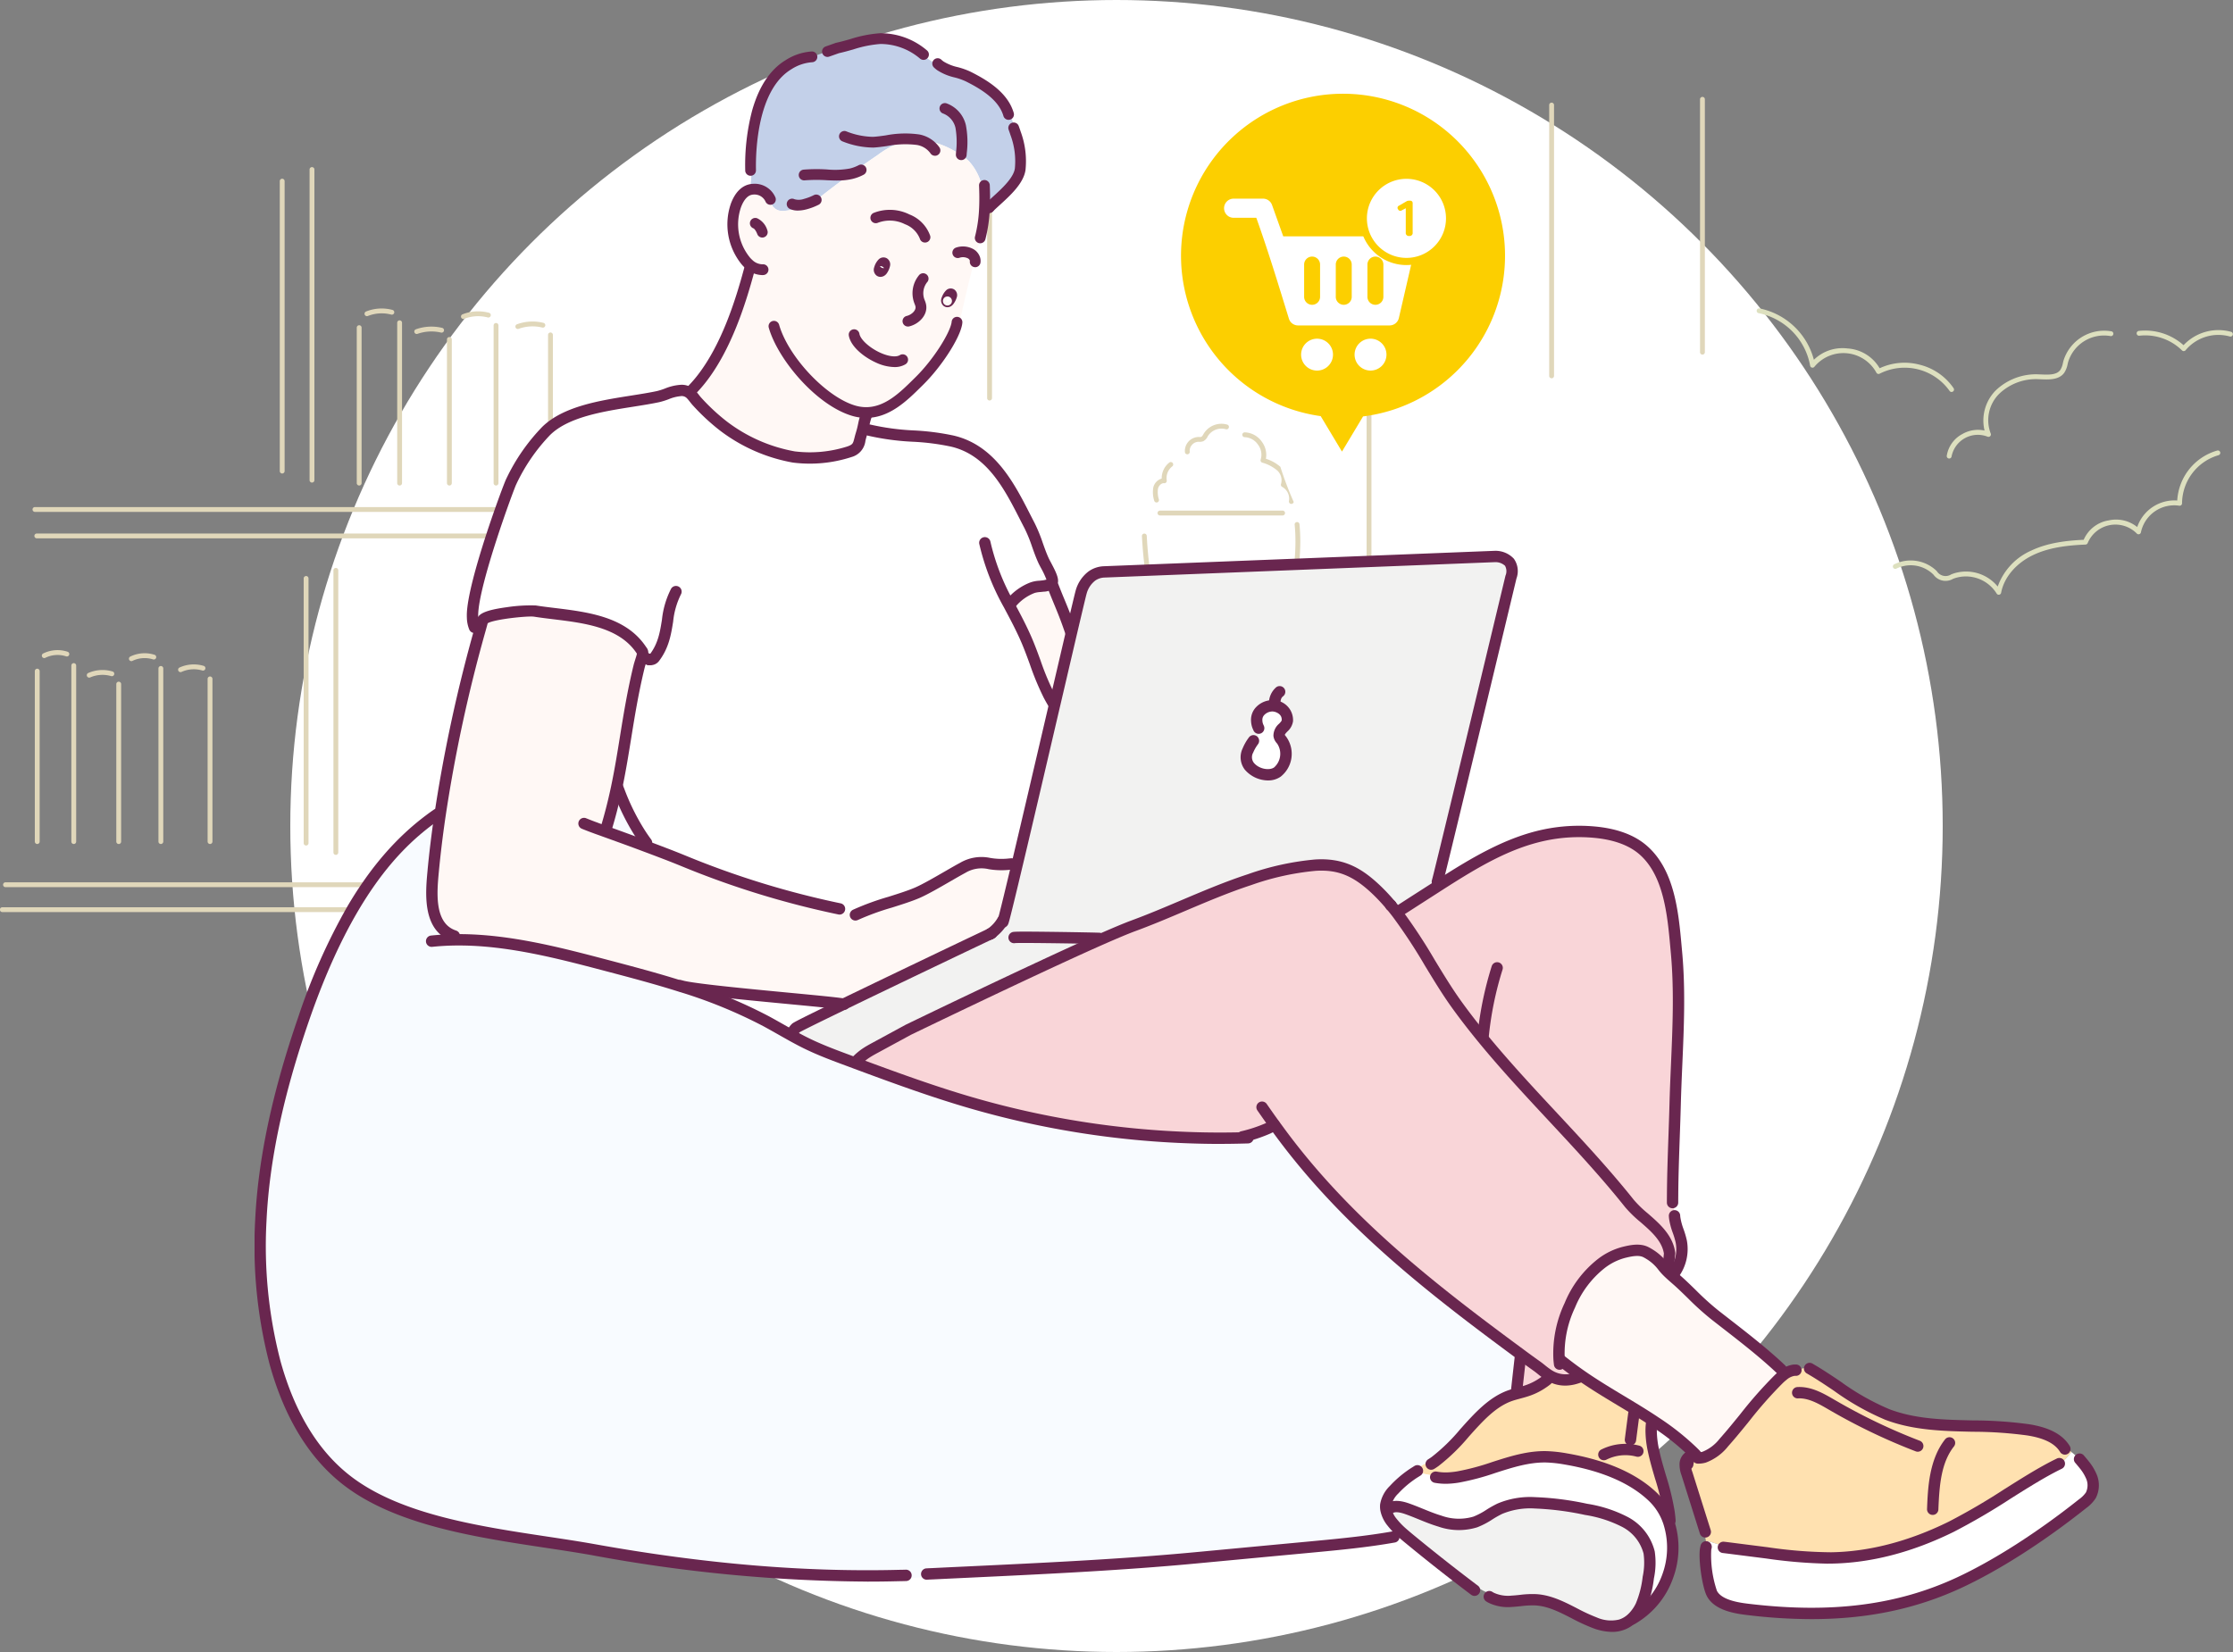 <svg xmlns="http://www.w3.org/2000/svg" xmlns:xlink="http://www.w3.org/1999/xlink" width="500" height="370" viewBox="0 0 500 370"><rect x="0" y="0" width="500" height="370" fill="#808080" stroke="none"/><defs><clipPath id="a"><rect width="500" height="182.557" transform="translate(0 0)" fill="none"/></clipPath><clipPath id="b"><rect width="412.96" height="358.062" transform="translate(0 0)" fill="none"/></clipPath><clipPath id="c"><rect width="42.828" height="38.508" fill="none"/></clipPath><clipPath id="d"><rect width="51.317" height="44.555" fill="none"/></clipPath></defs><g transform="translate(-220 -2188)"><circle cx="185" cy="185" r="185" transform="translate(285 2188)" fill="#fff"/><g transform="translate(220 2209.726)"><g transform="translate(0 -0.004)" clip-path="url(#a)"><path d="M1845.165,135.98a.542.542,0,0,1-.542-.542V15.913a.542.542,0,1,1,1.083,0V135.438a.542.542,0,0,1-.542.542" transform="translate(-1538.62 -12.82)" fill="#e0d7ba"/><path d="M2091.616,69.224a.541.541,0,0,1-.542-.541V8a.542.542,0,0,1,1.083,0V68.683a.541.541,0,0,1-.542.541" transform="translate(-1744.187 -6.218)" fill="#e0d7ba"/><path d="M2295.206,57.693a.541.541,0,0,1-.542-.542V.537a.542.542,0,1,1,1.083,0V57.152a.542.542,0,0,1-.542.542" transform="translate(-1914.004 0.005)" fill="#e0d7ba"/><path d="M2414.833,304.135a.542.542,0,0,1-.454-.245,12.336,12.336,0,0,0-15.64-3.858.541.541,0,0,1-.759-.258,8.42,8.42,0,0,0-13.837-1.319.541.541,0,0,1-.981-.22,14.679,14.679,0,0,0-11.513-11.749.542.542,0,1,1,.2-1.065,15.854,15.854,0,0,1,12.152,11.5,9.155,9.155,0,0,1,7.525-2.536,8.987,8.987,0,0,1,7.2,4.434,13.126,13.126,0,0,1,8.824-.827,12.958,12.958,0,0,1,7.74,5.3.542.542,0,0,1-.453.838" transform="translate(-1977.847 -238.064)" fill="#dde0bf"/><path d="M2578.488,509.5a.542.542,0,0,1-.469-.271,8.1,8.1,0,0,0-9.387-3.431c-.128.046-.255.095-.384.144a3.318,3.318,0,0,1-4.369-.935c-.126-.12-.251-.24-.378-.354a7.239,7.239,0,0,0-7.959-.989.542.542,0,0,1-.5-.959,8.356,8.356,0,0,1,9.187,1.142c.135.121.268.248.4.376a2.313,2.313,0,0,0,3.233.707c.136-.052.271-.1.406-.152a9.15,9.15,0,0,1,9.99,2.884,13.945,13.945,0,0,1,7.575-8.082c3.758-1.77,7.987-2.214,11.679-2.389a7.348,7.348,0,0,1,5.6-4.343,7.534,7.534,0,0,1,6.385,1.49,8.8,8.8,0,0,1,8.96-5.941,12.392,12.392,0,0,1,8.975-11.2.542.542,0,0,1,.275,1.048,11.327,11.327,0,0,0-8.173,10.767.542.542,0,0,1-.642.543,7.618,7.618,0,0,0-8.563,5.951.542.542,0,0,1-.953.255,6.732,6.732,0,0,0-10.954,2.119.542.542,0,0,1-.494.38c-3.67.159-7.923.556-11.632,2.3-3.895,1.834-6.613,5.011-7.272,8.5a.541.541,0,0,1-.532.441" transform="translate(-2130.943 -398.017)" fill="#dde0bf"/><path d="M2628.22,344.023a.542.542,0,0,1-.538-.608,6.675,6.675,0,0,1,3.511-4.888,6.979,6.979,0,0,1,4.949-.77,9.618,9.618,0,0,1,2.445-8.929,13.006,13.006,0,0,1,9.723-3.653l.512.019c1.7.068,3.457.139,4.288-1.012a4.407,4.407,0,0,0,.581-1.564c.042-.177.085-.354.132-.528a9.54,9.54,0,0,1,10.709-6.561.542.542,0,1,1-.218,1.061,8.413,8.413,0,0,0-9.445,5.783c-.044.164-.084.33-.124.5a5.271,5.271,0,0,1-.757,1.945c-1.172,1.621-3.41,1.532-5.209,1.459l-.5-.019a11.892,11.892,0,0,0-8.906,3.32,8.324,8.324,0,0,0-1.852,8.834.542.542,0,0,1-.724.709,5.988,5.988,0,0,0-8.036,4.427.542.542,0,0,1-.537.475" transform="translate(-2191.774 -263.049)" fill="#dde0bf"/><path d="M2894.677,319.4a.543.543,0,0,1-.384-.159,11.761,11.761,0,0,0-9.528-3.294.542.542,0,1,1-.129-1.075,12.9,12.9,0,0,1,10,3.2,10.685,10.685,0,0,1,10.682-2.983.542.542,0,0,1-.308,1.038,9.552,9.552,0,0,0-9.914,3.07.542.542,0,0,1-.393.2h-.028" transform="translate(-2405.708 -262.482)" fill="#dde0bf"/><path d="M1333,74.2a.542.542,0,0,1-.542-.542V8a.542.542,0,1,1,1.083,0V73.654a.542.542,0,0,1-.542.542" transform="translate(-1111.42 -6.218)" fill="#e0d7ba"/><path d="M1479.895,792.209h-51.454a.542.542,0,1,1,0-1.083h51.454a.542.542,0,1,1,0,1.083" transform="translate(-1191.026 -659.886)" fill="#e0d7ba"/><path d="M196.319,554.733H44.595a.542.542,0,1,1,0-1.083H196.319a.542.542,0,1,1,0,1.083" transform="translate(-36.745 -461.805)" fill="#e0d7ba"/><path d="M418.392,165.21a.542.542,0,0,1-.542-.542v-69.6a.542.542,0,0,1,1.083,0v69.6a.542.542,0,0,1-.542.542" transform="translate(-348.533 -78.848)" fill="#e0d7ba"/><path d="M410.439,707.023a.542.542,0,0,1-.542-.542v-59.3a.542.542,0,0,1,1.083,0v59.3a.542.542,0,0,1-.542.542" transform="translate(-341.899 -539.372)" fill="#e0d7ba"/><path d="M97.182,1061.349H4.829a.542.542,0,1,1,0-1.083H97.182a.542.542,0,1,1,0,1.083" transform="translate(-3.576 -884.378)" fill="#e0d7ba"/><path d="M47.541,811.058a.542.542,0,0,1-.542-.542v-38.2a.542.542,0,0,1,1.083,0v38.2a.542.542,0,0,1-.542.542" transform="translate(-39.202 -643.748)" fill="#e0d7ba"/><path d="M57.014,748.572a.542.542,0,0,1-.244-1.026,7.193,7.193,0,0,1,5.466-.393.542.542,0,1,1-.343,1.028,6.187,6.187,0,0,0-4.638.333.539.539,0,0,1-.243.058" transform="translate(-47.104 -622.905)" fill="#e0d7ba"/><path d="M96.842,804.76a.542.542,0,0,1-.542-.542V764.77a.542.542,0,0,1,1.083,0v39.449a.542.542,0,0,1-.542.542" transform="translate(-80.325 -637.45)" fill="#e0d7ba"/><path d="M117.693,775.36a.542.542,0,0,1-.222-1.036,7.912,7.912,0,0,1,5.429-.35.542.542,0,1,1-.31,1.038,6.91,6.91,0,0,0-4.675.3.54.54,0,0,1-.222.048" transform="translate(-97.717 -645.311)" fill="#e0d7ba"/><path d="M157.521,825.635a.542.542,0,0,1-.542-.542V789.8a.542.542,0,0,1,1.083,0v35.3a.542.542,0,0,1-.542.542" transform="translate(-130.938 -658.325)" fill="#e0d7ba"/><path d="M174.579,752.772a.542.542,0,0,1-.24-1.027,7.3,7.3,0,0,1,5.461-.386.542.542,0,0,1-.337,1.029,6.288,6.288,0,0,0-4.643.328.539.539,0,0,1-.24.056" transform="translate(-145.166 -626.418)" fill="#e0d7ba"/><path d="M214.408,808.033a.542.542,0,0,1-.542-.542v-38.8a.542.542,0,0,1,1.083,0v38.8a.542.542,0,0,1-.542.542" transform="translate(-178.388 -640.723)" fill="#e0d7ba"/><path d="M240.946,767.831a.542.542,0,0,1-.228-1.033,7.694,7.694,0,0,1,5.439-.362.542.542,0,0,1-.319,1.035,6.689,6.689,0,0,0-4.664.309.539.539,0,0,1-.228.051" transform="translate(-200.523 -639.014)" fill="#e0d7ba"/><path d="M280.775,819.768a.542.542,0,0,1-.542-.542V782.762a.542.542,0,0,1,1.083,0v36.464a.542.542,0,0,1-.542.542" transform="translate(-233.745 -652.457)" fill="#e0d7ba"/><path d="M482.085,344.183a.542.542,0,0,1-.542-.542V308.851a.542.542,0,1,1,1.083,0v34.791a.542.542,0,0,1-.542.542" transform="translate(-401.66 -257.163)" fill="#e0d7ba"/><path d="M492.572,287.27a.542.542,0,0,1-.207-1.042,9.367,9.367,0,0,1,5.943-.353.542.542,0,0,1-.286,1.045,8.381,8.381,0,0,0-5.243.309.539.539,0,0,1-.207.041" transform="translate(-410.407 -238.18)" fill="#e0d7ba"/><path d="M536.668,338.448a.542.542,0,0,1-.542-.542V301.974a.542.542,0,0,1,1.083,0v35.932a.542.542,0,0,1-.542.542" transform="translate(-447.188 -251.428)" fill="#e0d7ba"/><path d="M559.75,311.669a.542.542,0,0,1-.188-1.05,10.347,10.347,0,0,1,5.91-.314.542.542,0,0,1-.258,1.052,9.371,9.371,0,0,0-5.276.278.537.537,0,0,1-.188.034" transform="translate(-466.442 -258.587)" fill="#e0d7ba"/><path d="M603.846,357.461a.542.542,0,0,1-.542-.542V324.769a.542.542,0,1,1,1.083,0v32.151a.542.542,0,0,1-.542.542" transform="translate(-503.222 -270.441)" fill="#e0d7ba"/><path d="M622.731,291.1a.542.542,0,0,1-.2-1.043,9.5,9.5,0,0,1,5.938-.347.541.541,0,1,1-.282,1.046,8.522,8.522,0,0,0-5.248.3.543.543,0,0,1-.2.04" transform="translate(-518.974 -241.38)" fill="#e0d7ba"/><path d="M666.825,341.429a.542.542,0,0,1-.542-.542V305.549a.542.542,0,0,1,1.083,0v35.339a.542.542,0,0,1-.542.542" transform="translate(-555.754 -254.409)" fill="#e0d7ba"/><path d="M696.206,304.812a.542.542,0,0,1-.193-1.048,10.049,10.049,0,0,1,5.92-.325.542.542,0,1,1-.266,1.05,9.068,9.068,0,0,0-5.267.287.539.539,0,0,1-.193.036" transform="translate(-580.261 -252.852)" fill="#e0d7ba"/><path d="M740.3,352.117a.542.542,0,0,1-.542-.542V318.362a.542.542,0,0,1,1.083,0v33.213a.542.542,0,0,1-.542.542" transform="translate(-617.041 -265.096)" fill="#e0d7ba"/><path d="M1546.569,615.954a.542.542,0,0,1-.516-.376,101.4,101.4,0,0,1-4.717-25.646.542.542,0,0,1,1.082-.057,100.323,100.323,0,0,0,4.667,25.371.542.542,0,0,1-.516.707" transform="translate(-1285.645 -491.593)" fill="#e0d7ba"/><path d="M1590.293,559.539h-27.462a.542.542,0,0,1,0-1.083h27.462a.542.542,0,1,1,0,1.083" transform="translate(-1303.123 -465.813)" fill="#e0d7ba"/><path d="M1728.372,602.4a.549.549,0,0,1-.1-.008.542.542,0,0,1-.439-.628c.32-1.808.677-3.614,1.055-5.526,1.427-7.227,2.9-14.7,2.208-21.642a.542.542,0,1,1,1.078-.108c.712,7.1-.78,14.655-2.223,21.96-.376,1.907-.732,3.708-1.051,5.505a.542.542,0,0,1-.533.447" transform="translate(-1441.201 -478.779)" fill="#e0d7ba"/><path d="M1478.079,832.43h-54.923a.542.542,0,0,1,0-1.083h54.923a.542.542,0,1,1,0,1.083" transform="translate(-1186.618 -693.435)" fill="#e0d7ba"/><path d="M378.181,176.5a.542.542,0,0,1-.542-.541V111.042a.542.542,0,1,1,1.083,0v64.915a.542.542,0,0,1-.542.541" transform="translate(-314.993 -92.169)" fill="#e0d7ba"/><path d="M197.279,590.432H47.1a.542.542,0,1,1,0-1.083h150.18a.542.542,0,1,1,0,1.083" transform="translate(-38.835 -491.582)" fill="#e0d7ba"/><path d="M97.515,1095.024H.542a.542.542,0,1,1,0-1.083H97.515a.542.542,0,1,1,0,1.083" transform="translate(0 -912.467)" fill="#e0d7ba"/><path d="M450.606,699.979a.542.542,0,0,1-.542-.542V636.231a.542.542,0,0,1,1.083,0v63.207a.542.542,0,0,1-.542.542" transform="translate(-375.403 -530.234)" fill="#e0d7ba"/><path d="M1556.891,501.982a.542.542,0,0,1-.527-.417,6.285,6.285,0,0,1-.194-2.965,2.711,2.711,0,0,1,1.877-1.97,4.442,4.442,0,0,1,1.689-3.578.542.542,0,1,1,.659.86,3.313,3.313,0,0,0-1.222,3.124.541.541,0,0,1-.59.632c-.617-.065-1.2.567-1.362,1.2a5.381,5.381,0,0,0,.2,2.451.542.542,0,0,1-.527.666" transform="translate(-1297.925 -411.166)" fill="#e0d7ba"/><path d="M1599.82,448.038a.542.542,0,0,1-.536-.471,3.13,3.13,0,0,1,2.924-3.41c.087,0,.176,0,.265,0a1.33,1.33,0,0,0,.478-.041c.174-.074.318-.319.469-.578.039-.066.077-.132.116-.2a4.657,4.657,0,0,1,5.241-1.948.542.542,0,0,1-.326,1.033,3.6,3.6,0,0,0-3.993,1.482c-.035.057-.069.116-.1.175a2.192,2.192,0,0,1-.983,1.029,2.152,2.152,0,0,1-.918.126c-.072,0-.144,0-.215,0a1.941,1.941,0,0,0-1.4.715,1.917,1.917,0,0,0-.483,1.472.542.542,0,0,1-.538.612" transform="translate(-1333.961 -368.006)" fill="#e0d7ba"/><path d="M1687.673,468.811a.542.542,0,0,1-.531-.649,3,3,0,0,0-1.516-3.164.541.541,0,0,1-.253-.681,2.96,2.96,0,0,0-.9-3.031,8.706,8.706,0,0,0-3.319-1.724.541.541,0,0,1-.339-.69,3.716,3.716,0,0,0-.607-3.334,3.76,3.76,0,0,0-2.986-1.673h-.008a.542.542,0,0,1,0-1.083h.009a4.841,4.841,0,0,1,3.867,2.127,4.909,4.909,0,0,1,.892,3.793,8.877,8.877,0,0,1,3.241,1.8,73.321,73.321,0,0,0,2.985,7.872.541.541,0,0,1-.53.434" transform="translate(-1398.527 -377.67)" fill="#e0d7ba"/></g></g><g transform="translate(277 2195.435)"><g transform="translate(0 0.003)" clip-path="url(#b)"><path d="M1180.761,1078.992l.251-.089c.82-.179,1.635-.352,2.455-.53.346-.073.815-.078.921.256l-.1.173c5.72,3.331,10.865,7.745,17.053,10.1,9.944,3.784,21.093,1.769,31.6,3.454,2.9.463,6.021,1.4,7.784,3.689l.2-.134,1.68,1.412-.62.737a14.169,14.169,0,0,1-1.942,1.981l-.117-.139c-.179.084-.363.178-.547.268-7.321,3.655-15.5,9.833-23.671,13.878a63.553,63.553,0,0,1-26.942,7,103.1,103.1,0,0,1-14.347-1.138q-4.034-.511-8.08-1.027-2.57-.812-5.139-1.629l-.452.072c-.117-.792-.257-1.579-.4-2.366l.173-.056c-.112-.357-.229-.72-.341-1.077q-1.833-5.834-3.672-11.657a5.781,5.781,0,0,1-.391-2.154,2.015,2.015,0,0,1,1-1.7,7.638,7.638,0,0,1,.536-1.094l.05-.056c.151.14.3.285.441.43l.268-.262a4.379,4.379,0,0,0,1.914.993l.045.14a10.2,10.2,0,0,0,4.4-3.276c4.157-4.654,7.745-9.827,12.237-14.157.285-.279.586-.553.9-.809.045-.039.095-.073.139-.112a4.909,4.909,0,0,1,2.277-1.094,2.846,2.846,0,0,1,.441-.028" transform="translate(-835.763 -779.546)" fill="#ffe1b0"/><path d="M1251.74,1149.587a14.149,14.149,0,0,0,1.942-1.981l.62-.737,1.507,1.272a4.6,4.6,0,0,1,1.434,1.685,10.8,10.8,0,0,1,1.445,2.36,4.991,4.991,0,0,1-.067,4.392,7.393,7.393,0,0,1-1.864,1.886c-8.175,6.5-18.052,13.2-27.516,17.617-15.039,7.014-30.652,8.013-47.131,6.066-2.623-.307-6.959-.921-8.337-3.627-.926-1.825-1.775-7.918-1.384-9.949.033-.162.062-.318.1-.469l.145-.022c-.056-.4-.117-.809-.189-1.211l.452-.073q2.57.82,5.139,1.63,4.043.519,8.08,1.027a103.072,103.072,0,0,0,14.347,1.138,63.549,63.549,0,0,0,26.941-7c8.175-4.046,16.35-10.223,23.671-13.878.184-.089.369-.184.547-.268Z" transform="translate(-847.47 -829.093)" fill="#fff"/><path d="M941.984,1104.745c5.854-4.2,10.05-12.366,16.774-14.715.552-.19,1.127-.352,1.7-.5.028-.006.05-.017.078-.022.686-.184,1.384-.368,2.054-.6a14.093,14.093,0,0,0,3.6-1.836c.039-.028.084-.056.123-.084l.056.078a2.569,2.569,0,0,0,1.535-1.339,6.954,6.954,0,0,0,5.647.374l.022.106c.536-.1,1.066-.2,1.6-.3q.343.243.686.469c4.648,3.125,9.626,5.842,14.325,8.9.374.24.742.486,1.11.737,0,.4,0,.8.006,1.2s-.19.932-.564.826l-.435.011a22,22,0,0,0,.525,4.314c.965,4.6,2.784,9.034,3.465,13.66.011.871.022,1.736.028,2.6-.045-.156-.1-.307-.151-.457a13.923,13.923,0,0,0-3.393-5.363c-5.156-5.006-12.656-7.394-19.575-8.582a29.869,29.869,0,0,0-4.453-.485c-6.752-.117-13.008,3.454-19.676,4.52a18.914,18.914,0,0,1-1.948.223l-.017-.206a32.8,32.8,0,0,1-7.5-1.166l-.313-.084v-.005l.067-.234a14.081,14.081,0,0,1,4.358-2.411Z" transform="translate(-677.588 -784.892)" fill="#ffe1b0"/><path d="M1075.647,1022.317c-.368-.251-.736-.5-1.111-.736-4.7-3.058-9.676-5.776-14.324-8.9q-.343-.226-.686-.469c-.2-.134-.391-.268-.586-.407q-1.909-1.322-3.733-2.757c-.24-.179-.48-.368-.714-.558l.011-.016a4.693,4.693,0,0,1-.474-.346,25.383,25.383,0,0,1,2.411-12.02,23.1,23.1,0,0,1,7.1-9.4,14.08,14.08,0,0,1,5.05-2.472c1.5-.357,3.393-.781,4.855-.05q.4.2.8.452a10.743,10.743,0,0,1,2.98,2.667,11.546,11.546,0,0,0,1.049,1.2c.167.173.346.341.525.508s.363.335.547.5c.547.491,1.1.959,1.607,1.417,2.813,2.573,4.944,4.966,7.946,7.321,4.793,3.75,9.682,7.416,14.157,11.551.223.212.441.418.664.625a6.889,6.889,0,0,1,.357,1.451c-.318.257-.619.53-.9.809-4.492,4.33-8.08,9.5-12.237,14.157a10.205,10.205,0,0,1-4.4,3.276l-.045-.14a4.38,4.38,0,0,1-1.914-.993l-.268.262c-.145-.145-.29-.29-.441-.43-.05-.05-.1-.095-.151-.145a56.591,56.591,0,0,0-8.074-6.356" transform="translate(-761.938 -711.197)" fill="#fff8f5"/><path d="M1021.125,1069.551c.078-.48.156-.965.229-1.445.056.039.106.078.162.117.229.173.457.34.686.508.926.681,1.853,1.345,2.784,2.009.776.552,1.585,1.311,2.573,1.931.178.112.357.218.547.318a2.567,2.567,0,0,1-1.534,1.339l-.056-.078c-.039.028-.084.056-.123.084a14.074,14.074,0,0,1-3.6,1.836c-.67.229-1.367.413-2.054.6a4.936,4.936,0,0,0-.1-2.282l-.062-.005q.276-2.469.552-4.927" transform="translate(-737.79 -772.153)" fill="#f9d5d8"/><path d="M933.852,1207.236q-7.232-5.457-14.235-11.227c-.324-.262-.653-.536-.971-.809-.173-.145-.341-.29-.508-.435a18.513,18.513,0,0,1-2.394-2.467,6.63,6.63,0,0,1-1.406-2.829l.485-.062c1-1,2.678-.709,4.023-.257,2.544.87,4.978,2.076,7.561,2.846a12.827,12.827,0,0,0,7.935.184c1.959-.7,3.594-2.087,5.48-2.963a17.809,17.809,0,0,1,7.891-1.323,64.7,64.7,0,0,1,11.423,1.462,28.54,28.54,0,0,1,8.616,2.773,10.767,10.767,0,0,1,5.5,6.875,15.965,15.965,0,0,1-.19,5.636,22.626,22.626,0,0,1-1.6,6.255,9.682,9.682,0,0,1-1.373,2.149,7.741,7.741,0,0,1-.781.82,6.6,6.6,0,0,1-2.394,1.384,9.234,9.234,0,0,1-5.809-.485c-4.492-1.646-8.51-4.911-13.292-5.156a47.945,47.945,0,0,0-5.284.335,8.871,8.871,0,0,1-4.626-.781,4.7,4.7,0,0,1-.48-.285l.206-.681a8.6,8.6,0,0,1-3.08-1.674Z" transform="translate(-660.991 -858.745)" fill="#f2f2f1"/><path d="M983.287,737.077a9.246,9.246,0,0,1-1.562,7.087l-1.032.1c-.178-.167-.357-.335-.525-.508l.128-.129.156-1.568a7.555,7.555,0,0,0,.078-.8l.151-1.529c-.658-5.039-6.339-7.84-8.984-11.171-10.15-12.745-22.1-23.962-32.444-36.495-2.126-2.572-4.185-5.2-6.144-7.913-4.7-6.5-8.465-14.174-13.437-20.63q-.687-.9-1.406-1.758a16.908,16.908,0,0,0,3.354.313q3.239-2.093,6.484-4.168c.2-.128.391-.251.586-.38l.552-.352c7.36-4.715,14.961-9.375,23.5-11.16a37.7,37.7,0,0,1,11.026-.642c3.951.352,8.008,1.412,11,4.023,6.177,5.391,6.752,15.346,7.455,22.924,1.044,11.328,0,22.6-.3,33.928-.178,6.746-.525,13.56-.575,20.3-.005.6-.011,1.205-.011,1.808l.419.43a8.453,8.453,0,0,0,.056,2.974c.212,1.819,1.111,3.51,1.473,5.318" transform="translate(-663.83 -466.447)" fill="#f9d5d8"/><path d="M920.831,1154.08a32.8,32.8,0,0,0,7.5,1.166l.017.206a18.923,18.923,0,0,0,1.947-.223c6.668-1.066,12.924-4.637,19.676-4.52a29.872,29.872,0,0,1,4.453.485c6.92,1.189,14.419,3.577,19.576,8.582a13.927,13.927,0,0,1,3.393,5.363c.056.151.106.3.151.457a18.559,18.559,0,0,1-8.342,21.478l-.073-.089a7.776,7.776,0,0,0,.781-.82,9.7,9.7,0,0,0,1.373-2.149,22.642,22.642,0,0,0,1.6-6.255,15.975,15.975,0,0,0,.19-5.636,10.768,10.768,0,0,0-5.5-6.875,28.525,28.525,0,0,0-8.616-2.774,64.742,64.742,0,0,0-11.423-1.462,17.811,17.811,0,0,0-7.891,1.323c-1.886.876-3.521,2.26-5.48,2.963a12.824,12.824,0,0,1-7.935-.184c-2.584-.77-5.016-1.975-7.561-2.846-1.345-.452-3.024-.748-4.023.257l-.485.061a3.962,3.962,0,0,1-.05-1.122,6.242,6.242,0,0,1,1.853-3.376,23.307,23.307,0,0,1,3.661-3.214c.4-.285.8-.553,1.211-.8" transform="translate(-660.81 -831.867)" fill="#fff"/><path d="M804.193,548.5a3.659,3.659,0,0,1-.363-1.451,2.841,2.841,0,0,1,.754-2.188,3.8,3.8,0,0,1,3.019-1.189A3.214,3.214,0,0,1,810.689,547c-.106,1.334-1.936,1.9-1.847,3.326.034.519.519.9.765,1.328,1.233,2.165.993,5.307-1.138,6.841-1.841,1.328-4.95.391-6.306-1.311a3.385,3.385,0,0,1-.307-3.5l.039.017a5.242,5.242,0,0,0,2.3-5.2" transform="translate(-579.428 -393.025)" fill="#fff"/><path d="M820.283,882.463c.19.262.385.53.586.8a17,17,0,0,1-2.132,0c.106-.05.207-.1.3-.145.391-.2.792-.4,1.183-.608Z" transform="translate(-591.879 -637.948)" fill="#f9d5d8"/><path d="M609.9,451.715c-.128-.245-.257-.485-.385-.725l.486-.257a11.647,11.647,0,0,1,4.827-3.493,10.317,10.317,0,0,1,2.31-.368,21.147,21.147,0,0,1,2.45,2.076l.541-.218c1.211,2.98,1.942,4.57,3.27,8.471l.156.039c-.787,3.376-1.752,7.516-2.812,12.048-.363,1.551-.731,3.142-1.116,4.771l-.2-.045a20.01,20.01,0,0,0-1.139-2.572l.2-.1c-2.271-4.375-3.331-8.778-5.469-13.437-1.06-2.316-2.109-4.286-3.119-6.188" transform="translate(-440.626 -323.052)" fill="#fff8f5"/><path d="M43.331,645.781c-.452,4.76-1.194,12.355,4.33,14.509a7.251,7.251,0,0,0,.776,1.021c.1-.006.2-.006.3-.006,11.11-.067,22.181,2.8,33,5.636,5.63,1.484,11.289,2.969,16.847,4.727a111.3,111.3,0,0,1,19.269,7.857c1.713.926,3.4,1.9,5.095,2.851.307.173.614.346.926.519,1.049.58,2.115,1.15,3.2,1.674,2.941,1.434,6.015,2.578,9.085,3.716.519.2,1.032.385,1.546.575.05.022.106.045.156.061,8.6,3.192,17.226,6.356,26.032,8.912a199.829,199.829,0,0,0,49.352,7.8q5.65.193,11.306.039l-.006-.256a32.615,32.615,0,0,0,5.647-1.858,16.967,16.967,0,0,0,2.132,0l.084.117c14.983,20.619,33.967,35.407,54.491,50.523-.073.48-.151.965-.229,1.445q-.276,2.461-.552,4.927l.061.006a4.936,4.936,0,0,1,.1,2.282c-.028.005-.05.017-.078.022-.569.151-1.144.313-1.7.5-6.724,2.349-10.92,10.519-16.774,14.715l-.262-.374a14.077,14.077,0,0,0-4.358,2.411l-.067.234v.006l.313.084c-.413.245-.815.513-1.211.8a23.341,23.341,0,0,0-3.661,3.214,6.241,6.241,0,0,0-1.853,3.376,3.964,3.964,0,0,0,.05,1.122,6.626,6.626,0,0,0,1.406,2.829,18.5,18.5,0,0,0,2.394,2.467l-2.015.084.028.675c-6.122,1.094-12.315,1.674-18.51,2.26q-13.007,1.214-26.026,2.444c-19.14,1.8-39.692,2.628-58.955,3.56-.385.017-.776.033-1.161.056l-.006.748a24.47,24.47,0,0,0-3,.134,18.3,18.3,0,0,1-2.919.212l-.017-.77c-23.046.6-45.987-1.7-68.659-5.77-17.087-3.063-40.814-4.6-54.938-15.3C7.59,769.941,3.807,743.7,4.722,724.261c.725-15.435,4.531-30.6,9.57-45.2,5.831-16.9,13.973-33.995,28.208-44.647l.078.1a6.013,6.013,0,0,1,2.193-.631q-.871,6-1.44,11.9" transform="translate(-3.322 -458.246)" fill="#f8fbff"/><path d="M667.279,760.851l-.078.8-.156,1.568-.128.128a11.531,11.531,0,0,1-1.049-1.2,10.744,10.744,0,0,0-2.98-2.667q-.4-.251-.8-.452c-1.462-.731-3.359-.307-4.855.05a14.08,14.08,0,0,0-5.05,2.472,23.1,23.1,0,0,0-7.1,9.4,25.391,25.391,0,0,0-2.411,12.02,4.664,4.664,0,0,0,.474.346l-.011.017c.234.19.474.379.714.558q1.825,1.431,3.733,2.757c.2.139.39.273.586.407-.536.106-1.066.2-1.6.3l-.022-.106a6.952,6.952,0,0,1-5.647-.374c-.19-.1-.368-.206-.547-.318-.988-.619-1.8-1.378-2.572-1.931-.932-.664-1.858-1.328-2.785-2.009-.229-.167-.457-.335-.686-.508-.056-.039-.106-.078-.162-.117-20.524-15.117-39.508-29.9-54.491-50.523l-.084-.117c-.2-.268-.4-.536-.586-.8l-.061.045c-.39.206-.792.407-1.183.608-.095.045-.2.1-.3.145a32.619,32.619,0,0,1-5.647,1.858l.006.257q-5.65.15-11.306-.039a199.83,199.83,0,0,1-49.352-7.8c-8.805-2.556-17.433-5.72-26.032-8.911-.05-.017-.106-.039-.156-.062l.089-.24c.034-.034.061-.067.095-.1l.09.089a12.863,12.863,0,0,1,2.327-1.975c.625-.413,1.278-.77,1.936-1.127q3.733-2.026,7.461-4.052s26.422-12.8,41.718-19.631c.324-.145.642-.285.954-.424,3.276-1.445,5.965-2.583,7.667-3.214,8.783-3.226,17.159-7.439,26.077-10.357a60.1,60.1,0,0,1,14.782-3.253c5.708-.346,9.386,1.518,13.554,5.452a41.347,41.347,0,0,1,3.309,3.538h.006q.72.862,1.406,1.758c4.972,6.456,8.733,14.135,13.437,20.63,1.959,2.712,4.018,5.34,6.144,7.913,10.34,12.533,22.293,23.749,32.444,36.495,2.645,3.331,8.326,6.133,8.984,11.172Z" transform="translate(-350.579 -486.036)" fill="#f9d5d8"/><path d="M542.507,456.417a3.8,3.8,0,0,0-3.019,1.189,2.842,2.842,0,0,0-.753,2.188,3.665,3.665,0,0,0,.363,1.451,5.242,5.242,0,0,1-2.3,5.2l-.039-.017a3.386,3.386,0,0,0,.307,3.5c1.356,1.7,4.464,2.639,6.306,1.311,2.132-1.535,2.372-4.676,1.138-6.841-.246-.43-.731-.809-.765-1.328-.089-1.428,1.741-1.992,1.847-3.326a3.214,3.214,0,0,0-3.086-3.326m-60.5,48.079c.067-.217.151-.53.251-.926.519-2,1.529-6.172,2.807-11.557.034-.14.067-.273.1-.413,2.3-9.67,5.424-23.08,8.164-34.826.385-1.629.753-3.22,1.116-4.771,1.06-4.531,2.026-8.672,2.812-12.048,1.228-5.206,2.037-8.621,2.137-8.928a6.75,6.75,0,0,1,2.422-3.689,5.035,5.035,0,0,1,2.773-.926l87.42-3.449s4.994-.19,3.649,4.615c0,0-13.331,55.635-16.021,66.433l.106.028V496.5l-.552.351c-.2.128-.391.251-.586.38q-3.239,2.084-6.484,4.168a16.9,16.9,0,0,1-3.354-.313h-.006a41.322,41.322,0,0,0-3.309-3.538c-4.168-3.934-7.846-5.8-13.554-5.452a60.081,60.081,0,0,0-14.782,3.253c-8.917,2.919-17.293,7.132-26.077,10.357-1.7.631-4.391,1.769-7.667,3.214-.313.14-.631.279-.954.424-15.3,6.83-41.718,19.631-41.718,19.631l-7.461,4.051c-.658.357-1.311.714-1.936,1.127a12.876,12.876,0,0,0-2.327,1.975l-.089-.089c-.034.034-.062.067-.1.1l-.089.24c-.513-.19-1.027-.38-1.546-.575-3.069-1.138-6.144-2.282-9.084-3.716-1.083-.525-2.149-1.094-3.2-1.674l.067-.117a.953.953,0,0,1-.017-.938,3.3,3.3,0,0,1,.636-.82c.162-.179,4.38-2.26,10.139-5.045l.552-.268c.106-.056.212-.111.324-.162,11.964-5.8,29.743-14.274,32.477-15.558.006-.006.006,0,.006,0a9.017,9.017,0,0,0,2.824-3.052Z" transform="translate(-314.332 -305.768)" fill="#f2f2f1"/><path d="M458.049,20.81l.167-.062a22.393,22.393,0,0,1,1.691,4.788l-.117.034a18.188,18.188,0,0,1,1.027,8.074c-.5,3.214-4.76,6.378-6.942,8.555l-.017.017c-.324.234-.653.458-.993.67H452.8c.073-1.272.089-2.545.067-3.823l-.352.006a12.5,12.5,0,0,0-3.225-7.327,14.082,14.082,0,0,0-3.276-2.271,18.591,18.591,0,0,0-8.1-2.483,11.015,11.015,0,0,0-2.762.273,19.177,19.177,0,0,0-6.216,3.147q-3.039,2.059-6.01,4.219-3.9,2.829-7.679,5.826l-.095.034a12.526,12.526,0,0,1-2.444.932l.006.022a10.642,10.642,0,0,1-4.62,1.473,4.139,4.139,0,0,1-1.311-.067,2.612,2.612,0,0,1-1.886-2.478,3.888,3.888,0,0,0-3.795-2.293,3.351,3.351,0,0,0-.8.117,21.147,21.147,0,0,0,.307-4.481h-.162c-.128-7.556,1.345-19.224,8.51-23.532a11.028,11.028,0,0,1,5.229-1.747l3.147-1.088.329-.095,2.232-.792c3.158-.675,6.283-1.987,9.576-2.1a14.79,14.79,0,0,1,9.7,3.56l.273.5q1.724,1.088,3.37,2.293l.173-.234c1.814,1.272,4.185,1.373,6.15,2.355,3.46,1.73,7.533,4.168,8.912,7.98" transform="translate(-289.387 -3.143)" fill="#c3d0e9"/><path d="M368.137,780.693c-1.7-.949-3.382-1.925-5.095-2.852a111.305,111.305,0,0,0-19.269-7.857l.034-.1c3.3,1.055,25.094,2.846,33.694,3.772v.022a6.126,6.126,0,0,0,2.388.614c-5.759,2.785-9.978,4.866-10.139,5.045a3.306,3.306,0,0,0-.636.82.952.952,0,0,0,.017.937l-.067.117c-.313-.173-.619-.346-.926-.519" transform="translate(-248.52 -556.563)" fill="#fff"/><path d="M416.353,112.733q-1.95,7.24-3.482,14.586l-.558-.117c-.485,2.9-4.459,9.012-8.426,12.913-3.153,3.108-7.048,7.182-12.148,7.042.022.223.039.446.056.664l.2.073a21.659,21.659,0,0,0-.675,2.662c-.073.329-.162.675-.273,1.06-.067.218-.128.441-.2.659-.569,1.947-.407,2.851-2.544,3.655a28.835,28.835,0,0,1-12.511,1.183,36.558,36.558,0,0,1-15.837-7,46.131,46.131,0,0,1-5.7-5.29c-.251-.268-.463-.53-.658-.781a11.864,11.864,0,0,0-.781-.932,7.9,7.9,0,0,0,2.863-3.192l-.508-.329c5.273-6.774,8.465-16.277,10.6-24.173a13.967,13.967,0,0,0-.084-1.523l.011-.011a6.363,6.363,0,0,1-.692-.72,12.949,12.949,0,0,1-2.16-12.4c.575-1.535,1.54-3.08,3.125-3.5a3.379,3.379,0,0,1,.8-.117,3.888,3.888,0,0,1,3.794,2.293,2.611,2.611,0,0,0,1.886,2.478,4.123,4.123,0,0,0,1.311.067,10.641,10.641,0,0,0,4.62-1.473l-.006-.022a12.5,12.5,0,0,0,2.444-.932l.1-.034q3.775-3,7.678-5.826,2.972-2.159,6.01-4.219a19.193,19.193,0,0,1,6.216-3.147,11,11,0,0,1,2.762-.273,18.59,18.59,0,0,1,8.1,2.483,14.093,14.093,0,0,1,3.276,2.271,12.5,12.5,0,0,1,3.225,7.327l.352-.005c.022,1.278.006,2.55-.067,3.822a31.788,31.788,0,0,1-.932,6.105l.106.055q-.67,2.31-1.295,4.626m-5.223,8.309c.123-.385-.123-.625-.429-.341a2.965,2.965,0,0,0-.586.955,1.936,1.936,0,0,0-.084.206c-.106.3.006.636.335.463a.972.972,0,0,0,.268-.274,3.479,3.479,0,0,0,.5-1.01m-14.961-6.92c.095-.424-.229-.675-.552-.363a2.84,2.84,0,0,0-.6,1.043c-.028.078-.05.157-.073.229-.089.312.084.681.458.491a.847.847,0,0,0,.3-.3,3.434,3.434,0,0,0,.474-1.1" transform="translate(-255.057 -62.204)" fill="#fff8f5"/><path d="M295.962,394.932c-4.587.43-5.764-1.5-10.095.8-2.517,1.339-7.522,4.442-10.2,5.592-3.761,1.613-10.106,3.08-13.783,4.922a10.445,10.445,0,0,1-3.51-1.462l-.084.134a197.19,197.19,0,0,1-34.843-10.72c-1.295-.53-2.6-1.049-3.906-1.551-2.07-.792-3.683-1.4-5.134-1.942-.257-.893-.513-1.791-.77-2.684a50.3,50.3,0,0,1-4.749-9.6c-.173-.19-.352-.379-.53-.558,1.914-9.057,2.651-17.388,5.084-27.349.045-.184.24-.809.48-1.585a.923.923,0,0,0,.039-.117c.463-1.523.179-1.518-.034-1.841-4.994-7.583-15.876-7.5-23.839-8.755-1.328-.212-11.306.558-11.747,2.182-.15.558-.307,1.127-.463,1.685-.028.1-.056.2-.084.307a5.457,5.457,0,0,1-1.049-2.779l-.625.039c-.011-.184-.011-.374-.011-.564.067-7.126,8.125-28.777,8.666-29.849a42.033,42.033,0,0,1,7.868-11.395c5.753-5.591,17.45-6.038,25.011-7.65,1.658-.357,3.237-1.295,4.955-1.367a2.859,2.859,0,0,1,2.461.876,11.763,11.763,0,0,1,.781.932c.2.251.407.513.658.781a46.109,46.109,0,0,0,5.7,5.29,36.555,36.555,0,0,0,15.837,7,28.835,28.835,0,0,0,12.511-1.183c2.137-.8,1.975-1.707,2.544-3.655.067-.217.129-.441.2-.658.112-.385.2-.731.273-1.06l.446.1c.335.095.67.184,1.01.268l-.045.2c6.741,1.674,12.31.971,18.588,2.45,9.5,2.238,13.482,11.674,17.265,18.917,1.317,2.522,1.964,5.3,3.147,7.857.541,1.161,2.4,4.157,1.881,4.877a2.925,2.925,0,0,1-2.048.809,10.32,10.32,0,0,0-2.31.368,11.646,11.646,0,0,0-4.827,3.493l-.485.257c.128.24.257.48.385.725,1.01,1.9,2.059,3.873,3.119,6.188,2.137,4.66,3.2,9.063,5.469,13.437l-.2.1a20.015,20.015,0,0,1,1.138,2.572l.2.045c-2.74,11.746-5.865,25.156-8.164,34.826-.458.028-.91.056-1.367.089l.011.139c-.279.022-.553.05-.832.078" transform="translate(-127.317 -208.792)" fill="#fff"/><path d="M283.476,619.5c1-3.242,1.763-6.323,2.4-9.325.178.179.357.369.53.558a50.281,50.281,0,0,0,4.749,9.6c.257.893.513,1.791.77,2.684-2.589-.971-4.676-1.73-7.958-2.913-.206-.073-.413-.151-.631-.223Z" transform="translate(-204.828 -441.11)" fill="#f8fbff"/><path d="M147.921,539.622c-5.525-2.154-4.782-9.749-4.33-14.509q.561-5.884,1.44-11.9a334.662,334.662,0,0,1,9.034-42.042c.028-.106.056-.206.084-.307.156-.558.313-1.127.463-1.685.441-1.624,10.418-2.394,11.746-2.182,7.963,1.255,18.844,1.172,23.839,8.756.212.324.5.318.034,1.841a1.023,1.023,0,0,1-.039.117c-.24.776-.435,1.4-.48,1.585-2.433,9.961-3.17,18.292-5.084,27.349-.636,3-1.4,6.083-2.4,9.325l-.14.385c.218.072.424.15.631.223,3.281,1.183,5.368,1.942,7.958,2.913,1.451.541,3.063,1.15,5.134,1.942,1.306.5,2.611,1.021,3.906,1.551a197.18,197.18,0,0,0,34.843,10.719l.084-.134a10.441,10.441,0,0,0,3.51,1.462c3.677-1.841,10.022-3.309,13.783-4.922,2.673-1.15,7.678-4.252,10.2-5.592,4.33-2.3,5.508-.374,10.094-.8.279-.028.552-.056.832-.078l-.011-.139c.457-.034.91-.062,1.367-.089-.034.139-.067.273-.1.413-1.278,5.385-2.288,9.559-2.807,11.557-.1.4-.184.709-.251.926l-.123-.039a9.017,9.017,0,0,1-2.823,3.053s0-.006-.006,0c-2.735,1.283-20.513,9.76-32.477,15.558-.112.05-.218.106-.324.162-.58-.1-1.6-.218-2.941-.368-8.6-.927-30.4-2.718-33.694-3.773l-.034.1c-5.558-1.758-11.216-3.242-16.847-4.727-10.815-2.84-21.886-5.7-33-5.636-.1,0-.2,0-.3.006a7.258,7.258,0,0,1-.776-1.021" transform="translate(-103.581 -337.579)" fill="#fff8f5"/><path d="M389.795,142.167a5.852,5.852,0,0,1-3.758-1.59,7.636,7.636,0,0,1-.828-.861,14.205,14.205,0,0,1-2.356-13.586c.87-2.322,2.232-3.79,3.942-4.247a4.582,4.582,0,0,1,1.085-.158,5.048,5.048,0,0,1,4.944,3.071,1.2,1.2,0,1,1-2.251.851,2.7,2.7,0,0,0-2.634-1.516,2.184,2.184,0,0,0-.523.077c-1.169.313-1.9,1.676-2.308,2.764a11.752,11.752,0,0,0,1.97,11.229,5.261,5.261,0,0,0,.555.576,3.334,3.334,0,0,0,2.308.978,1.2,1.2,0,0,1,.223,2.4q-.183.017-.369.017" transform="translate(-276.189 -87.996)" fill="#69264f"/><path d="M403.068,153.714a1.2,1.2,0,0,1-1.122-.767c-.348-.894-.716-1.236-.878-1.3a1.2,1.2,0,1,1,.852-2.251,4.282,4.282,0,0,1,2.269,2.676,1.2,1.2,0,0,1-1.121,1.64" transform="translate(-289.376 -107.947)" fill="#69264f"/><path d="M501.91,185.577a1.447,1.447,0,0,1-.927-.331,1.657,1.657,0,0,1-.5-1.745l.021-.069c.023-.075.047-.154.075-.233v0a4.006,4.006,0,0,1,.9-1.507,1.529,1.529,0,0,1,1.833-.288,1.6,1.6,0,0,1,.726,1.783,4.614,4.614,0,0,1-.64,1.493,1.991,1.991,0,0,1-.729.7l-.031.016a1.627,1.627,0,0,1-.737.181m-.105-2.4a.919.919,0,0,0,.338.323.951.951,0,0,0,.57.117.89.89,0,0,0-.2-.229.934.934,0,0,0-.709-.212m1.351.248h0" transform="translate(-361.76 -131.003)" fill="#69264f"/><path d="M556.228,210.524a1.372,1.372,0,0,1-.908-.34,1.61,1.61,0,0,1-.394-1.781,2.851,2.851,0,0,1,.112-.278,4.132,4.132,0,0,1,.85-1.338l.022-.021a1.467,1.467,0,0,1,1.818-.23,1.547,1.547,0,0,1,.576,1.818,4.63,4.63,0,0,1-.667,1.349,2.126,2.126,0,0,1-.641.611l-.044.024a1.561,1.561,0,0,1-.726.185m.976-1.342,0,.009,0-.009m-1.145-1.049a1.012,1.012,0,1,0,.841.236,1.015,1.015,0,0,0-.841-.236m.084.471h0Zm-.135-.967,0,.008,0-.008" transform="translate(-401.086 -149.152)" fill="#69264f"/><path d="M524.947,205.963a1.2,1.2,0,0,1-.287-2.372c1.069-.264,2.132-1.225,1.954-2.117a3.135,3.135,0,0,0-.17-.505c-.055-.139-.109-.279-.157-.421a6.312,6.312,0,0,1,1.045-5.986,1.2,1.2,0,0,1,2,1.344,3.977,3.977,0,0,0-.764,3.864c.037.11.078.213.119.316a5.068,5.068,0,0,1,.293.923c.469,2.35-1.576,4.385-3.739,4.919a1.236,1.236,0,0,1-.289.035" transform="translate(-378.624 -140.269)" fill="#69264f"/><path d="M509.907,150.084a1.2,1.2,0,0,1-1.159-.881,5.745,5.745,0,0,0-3.332-3.228,7.537,7.537,0,0,0-6.011-.344,1.2,1.2,0,0,1-1.038-2.172,9.86,9.86,0,0,1,8.045.325,8,8,0,0,1,4.654,4.774,1.2,1.2,0,0,1-1.16,1.526" transform="translate(-359.784 -103.196)" fill="#69264f"/><path d="M569.028,177.012a1.243,1.243,0,0,1-.139-.008,1.2,1.2,0,0,1-1.058-1.333.444.444,0,0,0,0-.12l-.009-.035c0-.014-.009-.028-.013-.042a.907.907,0,0,0-.477-.473,2.428,2.428,0,0,0-1.828-.1,1.2,1.2,0,0,1-.759-2.284,4.847,4.847,0,0,1,3.7.255,3.26,3.26,0,0,1,1.656,1.875,1.692,1.692,0,0,1,.055.191,2.749,2.749,0,0,1,.062,1.012,1.2,1.2,0,0,1-1.194,1.066m-1.17-1.406v0m0,0h0" transform="translate(-407.669 -124.605)" fill="#69264f"/><path d="M490.379,247.8a10.244,10.244,0,0,1-4.13-1.013c-2.715-1.228-5.644-3.572-6.067-6.04a1.2,1.2,0,1,1,2.372-.406c.222,1.3,2.281,3.166,4.686,4.254,1.859.841,3.534,1.042,4.373.527a1.2,1.2,0,0,1,1.262,2.05,4.717,4.717,0,0,1-2.5.629" transform="translate(-347.119 -173.026)" fill="#69264f"/><path d="M583.271,132.853a1.2,1.2,0,0,1-1.165-1.509A30.393,30.393,0,0,0,583,125.47c.067-1.172.088-2.393.065-3.726-.013-.685-.03-1.256-.055-1.8a1.2,1.2,0,1,1,2.4-.11c.026.563.044,1.155.057,1.864.024,1.395,0,2.674-.069,3.913a32.794,32.794,0,0,1-.969,6.342,1.2,1.2,0,0,1-1.163.9" transform="translate(-420.786 -85.803)" fill="#69264f"/><path d="M564.769,34.025a1.2,1.2,0,0,1-1.158-.878c-.048-.169-.091-.3-.137-.421-1.244-3.438-5.1-5.726-8.328-7.338a14.119,14.119,0,0,0-2.462-.857,12.146,12.146,0,0,1-3.84-1.589,6.176,6.176,0,0,1-.777-.635,1.2,1.2,0,1,1,1.653-1.749,3.93,3.93,0,0,0,.489.4,10.193,10.193,0,0,0,3.13,1.256,16.1,16.1,0,0,1,2.884,1.02c3.625,1.812,7.981,4.433,9.505,8.647.065.165.131.369.2.613a1.2,1.2,0,0,1-1.159,1.529" transform="translate(-395.935 -14.624)" fill="#69264f"/><path d="M437.223,251.907c-.1,0-.195,0-.293,0a11.171,11.171,0,0,1-2.983-.5c-7.959-2.438-16.495-12.59-18.526-19.7a1.2,1.2,0,0,1,2.314-.661c2.036,7.122,10.416,16.066,16.918,18.058a8.775,8.775,0,0,0,2.341.394c4.381.123,7.831-3.3,10.878-6.308l.393-.388c4.055-3.986,7.662-9.833,8.08-12.232l.03-.242a1.2,1.2,0,0,1,2.388.3l-.034.268c0,.016,0,.032-.007.049-.528,3.157-4.626,9.5-8.769,13.572l-.389.384c-3.163,3.128-7.086,7.007-12.342,7.007" transform="translate(-300.281 -165.747)" fill="#69264f"/><path d="M349.274,215.3a1.2,1.2,0,0,1-.845-2.06,27.922,27.922,0,0,0,2.363-2.674c5.444-6.993,8.537-16.9,10.389-23.748l.013-.05c.057-.214.115-.427.172-.635a1.2,1.2,0,0,1,2.321.639c-.056.2-.112.412-.168.621l-.014.053c-1.908,7.048-5.1,17.264-10.815,24.6a30.3,30.3,0,0,1-2.571,2.907,1.2,1.2,0,0,1-.845.347" transform="translate(-251.626 -133.92)" fill="#69264f"/><path d="M173.251,339.819a1.271,1.271,0,0,1-1.164-.759,7.387,7.387,0,0,1-.548-2.678c-.012-.2-.012-.408-.012-.613.07-7.412,8.142-29.113,8.8-30.422a43.369,43.369,0,0,1,8.117-11.733c4.718-4.585,12.806-5.863,19.942-6.989,2.048-.323,3.982-.629,5.689-.993a14.313,14.313,0,0,0,1.794-.565,11.173,11.173,0,0,1,3.373-.829,4.145,4.145,0,0,1,3.426,1.26,11.339,11.339,0,0,1,.788.93l.078.1c.167.215.362.459.589.7a44.963,44.963,0,0,0,5.557,5.157,35.335,35.335,0,0,0,15.279,6.749,27.55,27.55,0,0,0,11.84-1.122c1.155-.434,1.2-.627,1.52-1.88.072-.286.151-.6.251-.942.037-.12.067-.224.1-.328s.068-.233.1-.348c.1-.339.181-.66.247-.96.05-.221.093-.423.136-.622a16.648,16.648,0,0,1,.581-2.186c.006-.018.013-.035.019-.052s.023-.061.034-.091c.02-.053.039-.107.06-.16a1.271,1.271,0,0,1,2.361.944c-.012.03-.023.061-.034.091s-.032.087-.049.131a14.294,14.294,0,0,0-.486,1.853c-.045.211-.091.425-.142.649-.076.345-.172.718-.292,1.131-.038.123-.068.227-.1.331s-.068.232-.1.347c-.085.293-.156.575-.221.833a4.264,4.264,0,0,1-3.091,3.639,30.121,30.121,0,0,1-13.18,1.245,37.923,37.923,0,0,1-16.4-7.247,47.5,47.5,0,0,1-5.859-5.435c-.285-.3-.526-.605-.723-.858l-.074-.094a9.457,9.457,0,0,0-.612-.73,1.611,1.611,0,0,0-1.5-.5,9.14,9.14,0,0,0-2.618.679,16.368,16.368,0,0,1-2.127.661c-1.776.379-3.743.69-5.826,1.019-6.762,1.068-14.427,2.278-18.567,6.3A41.046,41.046,0,0,0,182.6,306.5c-.638,1.312-8.465,22.583-8.527,29.284,0,.152,0,.316.009.475a4.981,4.981,0,0,0,.335,1.78,1.272,1.272,0,0,1-1.163,1.784" transform="translate(-124 -205.476)" fill="#69264f"/><path d="M601.42,502.8a1.271,1.271,0,0,1-1.164-1.78c.014-.04.03-.1.05-.172,0-.013.008-.027.012-.04.056-.182.132-.465.234-.865.492-1.895,1.434-5.774,2.8-11.538l.1-.417c2.168-9.117,5.1-21.7,7.694-32.81l.468-2.007q.391-1.654.76-3.246l.356-1.526c1.06-4.531,2.026-8.671,2.812-12.046,1.49-6.32,2.007-8.48,2.146-8.966a8.038,8.038,0,0,1,2.919-4.4,6.29,6.29,0,0,1,3.45-1.157l87.425-3.449a5.61,5.61,0,0,1,4.351,1.768,4.787,4.787,0,0,1,.579,4.436C716.083,425.966,703.037,480.4,700.4,491l-.027.111c-.106.436-.194.795-.267,1.072a5.233,5.233,0,0,1-.244.831,1.271,1.271,0,0,1-2.429-.52,1.307,1.307,0,0,1,.072-.426c.022-.074.071-.253.141-.526s.156-.617.258-1.034l.029-.117c2.659-10.675,15.886-65.871,16.019-66.428l.012-.046a2.475,2.475,0,0,0-.12-2.2,3.164,3.164,0,0,0-2.257-.8l-87.418,3.449a3.8,3.8,0,0,0-2.083.689,5.517,5.517,0,0,0-1.922,2.933c-.008.037-.02.081-.032.117-.125.415-1.318,5.476-2.108,8.825-.786,3.373-1.752,7.514-2.812,12.046l-.356,1.524q-.372,1.6-.761,3.25l-.467,2c-2.591,11.108-5.527,23.7-7.7,32.825l-.1.414c-1.371,5.779-2.318,9.676-2.813,11.58-.108.428-.192.736-.26.961a2.948,2.948,0,0,1-.2.56,1.272,1.272,0,0,1-1.138.7m-1.136-1.84c-.006.012-.014.027-.022.047.007-.016.014-.031.022-.047m97.28-9.034a.89.89,0,0,0-.061.144,1.242,1.242,0,0,1,.061-.144" transform="translate(-433.858 -302.449)" fill="#69264f"/><path d="M591.191,725.628a1.272,1.272,0,0,1-.557-2.415,4.149,4.149,0,0,1,.5-.225,1.271,1.271,0,0,1,.86,2.391c-.049.022-.133.063-.251.12a1.271,1.271,0,0,1-.555.128m.795-.244-.051.018c.012,0,.029-.009.051-.018" transform="translate(-426.462 -522.615)" fill="#69264f"/><path d="M431.628,748.837a1.268,1.268,0,0,1-1.121-.672,2.227,2.227,0,0,1-.039-2.089,4.4,4.4,0,0,1,.851-1.133c.226-.248.567-.511,10.515-5.322l.533-.258c.117-.061.234-.122.357-.178,11.816-5.726,29.69-14.25,32.477-15.558a1.271,1.271,0,0,1,1.08,2.3c-2.785,1.307-20.655,9.829-32.462,15.551l-.032.015c-.088.039-.171.084-.255.128l-.037.018-.552.268c-7.8,3.771-9.5,4.668-9.871,4.881a3.458,3.458,0,0,0-.262.3,1.272,1.272,0,0,1-1.18,1.744m1.559-2.171h0m0,0h0m0,0v0" transform="translate(-311.018 -523.035)" fill="#69264f"/><path d="M629.5,728.974c-.033,0-.067,0-.1,0-.049,0-.254-.007-.573-.016l-.769-.021c-5.48-.119-16.194-.269-17.342-.175a1.271,1.271,0,0,1-.746-2.417c.33-.139.48-.2,7.825-.117,3.727.043,8.015.117,10.325.167l.773.021c.407.01.654.018.706.022a1.271,1.271,0,0,1-.1,2.539m-18.544-.289h0m0,0h0" transform="translate(-440.394 -524.973)" fill="#69264f"/><path d="M315.949,464.54a3.012,3.012,0,0,1-.387-.025,1.271,1.271,0,1,1,.327-2.521l.03,0c1.785-2.394,2.192-4.931,2.622-7.615a19.724,19.724,0,0,1,2.039-6.945,1.271,1.271,0,1,1,2.21,1.257,17.515,17.515,0,0,0-1.739,6.091c-.469,2.923-.953,5.946-3.207,8.882a2.332,2.332,0,0,1-1.9.874m-.122-2.42,0,0,0,0" transform="translate(-227.324 -322.996)" fill="#69264f"/><path d="M313.793,503.451a1.286,1.286,0,0,1-.169-.011,2.986,2.986,0,0,1-1.241-.465,1.271,1.271,0,0,1,1.411-2.115.43.43,0,0,0,.165.06,1.271,1.271,0,0,1-.165,2.531" transform="translate(-225.418 -361.926)" fill="#69264f"/><path d="M145,537.729a1.3,1.3,0,0,1-.25-.025,1.834,1.834,0,0,1-.381-.122c-.085-.031-.169-.063-.249-.1-6.366-2.51-5.579-10.8-5.108-15.749l0-.052c.365-3.833.852-7.857,1.447-11.959a337.363,337.363,0,0,1,9.069-42.2c.024-.091.053-.2.083-.3.156-.556.311-1.121.461-1.676.306-1.129,1.546-2.021,6.6-2.707a35.49,35.49,0,0,1,6.578-.4c1.314.207,2.7.377,4.176.556,7.521.917,16.046,1.956,20.524,8.755l.022.027c.641.793.558,1.593.166,2.884-.014.049-.032.107-.055.168l-.07.226c-.162.523-.345,1.115-.375,1.239-1.387,5.678-2.227,10.88-3.04,15.911-.6,3.7-1.215,7.52-2.035,11.4-.71,3.349-1.5,6.435-2.429,9.436a1.271,1.271,0,0,1-2.429-.748c.9-2.927,1.677-5.941,2.371-9.214.807-3.82,1.393-7.444,2.012-11.28.821-5.08,1.669-10.332,3.08-16.107.046-.19.168-.585.417-1.389l.083-.27c.009-.029.019-.057.029-.085l.008-.026a6.026,6.026,0,0,0,.177-.692c-.019-.027-.039-.055-.058-.084-3.829-5.814-11.733-6.777-18.707-7.628-1.494-.182-2.906-.354-4.266-.569s-9.015.584-10.38,1.474c-.133.491-.27.989-.407,1.479-.026.093-.052.188-.078.288a334.892,334.892,0,0,0-9.005,41.9c-.589,4.063-1.071,8.044-1.432,11.836l-.005.052c-.429,4.521-1.078,11.355,3.532,13.152l.072.03a1.243,1.243,0,0,0,.121.045c.026.009.052.02.078.031a1.271,1.271,0,0,1-.346,2.494m.247-2.518h0m40.47-61.308,0,0,0,0" transform="translate(-100.27 -334.269)" fill="#69264f"/><path d="M320.131,655.88a1.28,1.28,0,0,1-.273-.03,197.985,197.985,0,0,1-35.051-10.784c-1.3-.532-2.6-1.05-3.882-1.542-1.882-.72-3.51-1.336-5.122-1.937-2.566-.963-4.606-1.7-7.944-2.908l-.219-.078c-.125-.045-.251-.091-.382-.135l-.04-.014c-.447-.166-.922-.337-1.418-.513l-.193-.068c-.167-.059-.332-.117-.5-.182l-.068-.029c-.806-.288-1.66-.617-2.6-1a1.271,1.271,0,1,1,.965-2.352c.949.389,1.8.716,2.6,1a1.264,1.264,0,0,1,.139.059c.1.038.205.074.309.111l.205.073c.5.177.975.349,1.427.516.144.048.284.1.422.149l.209.075c3.357,1.21,5.4,1.955,7.981,2.922,1.617.6,3.251,1.221,5.142,1.945,1.3.5,2.62,1.024,3.934,1.562A195.6,195.6,0,0,0,320.4,653.367a1.271,1.271,0,0,1-.271,2.513" transform="translate(-189.151 -458.48)" fill="#69264f"/><path d="M296.513,619.83a1.269,1.269,0,0,1-1.025-.518c-.547-.745-1.034-1.449-1.485-2.153a51.8,51.8,0,0,1-4.865-9.833c-.066-.166-.136-.349-.206-.536l-.09-.237a1.271,1.271,0,0,1,2.374-.909l.093.245c.065.172.129.34.2.507a49.413,49.413,0,0,0,4.634,9.382c.427.666.883,1.327,1.4,2.027a1.271,1.271,0,0,1-1.023,2.024" transform="translate(-208.747 -437.24)" fill="#69264f"/><path d="M482.258,680.158a1.271,1.271,0,0,1-.615-2.385,1.234,1.234,0,0,1,.126-.062,59.349,59.349,0,0,1,7.876-2.875c2.221-.7,4.319-1.365,5.922-2.052,1.668-.717,4.347-2.265,6.711-3.63,1.279-.739,2.487-1.437,3.387-1.915a9.448,9.448,0,0,1,6.776-1.107,14.938,14.938,0,0,0,3.8.16l.063-.007c.262-.026.522-.052.785-.073a1.271,1.271,0,1,1,.2,2.534c-.247.02-.49.044-.736.069l-.071.007a17.337,17.337,0,0,1-4.393-.172,7,7,0,0,0-5.232.833c-.86.458-2.05,1.145-3.309,1.872-2.425,1.4-5.173,2.988-6.979,3.764-1.719.737-3.876,1.418-6.159,2.14a57.072,57.072,0,0,0-7.558,2.751c-.033.016-.067.032-.1.045a1.266,1.266,0,0,1-.5.1" transform="translate(-347.712 -481.419)" fill="#69264f"/><path d="M377.3,771.991a1.3,1.3,0,0,1-.193-.015c-.037,0-.073-.009-.109-.015-.5-.082-1.389-.192-2.866-.358-2.362-.255-5.809-.582-9.458-.93-12.444-1.184-22.149-2.149-24.481-2.895a1.271,1.271,0,1,1,.774-2.422c2.256.722,14.793,1.915,23.947,2.786,3.657.348,7.112.677,9.5.933,1.546.173,2.443.286,3,.376.05.005.1.013.146.022a1.271,1.271,0,0,1-.253,2.517m-.249-.025h0Zm0,0h0m0,0h0m.411-2.5.011,0-.011,0" transform="translate(-245.29 -553.246)" fill="#69264f"/><path d="M976.98,784.732c-.042,0-.085,0-.128-.006a1.272,1.272,0,0,1-1.139-1.391l.37-3.742c-.441-2.857-2.9-5-5.282-7.071a26.672,26.672,0,0,1-3.418-3.337c-5.367-6.739-11.356-13.172-17.148-19.392-5.121-5.5-10.416-11.188-15.281-17.084-2.3-2.789-4.331-5.4-6.194-7.977-2.192-3.026-4.206-6.347-6.155-9.558a120.932,120.932,0,0,0-7.26-11.041c-.445-.58-.907-1.157-1.375-1.718a1.271,1.271,0,0,1,1.952-1.63c.491.588.975,1.193,1.439,1.8a122.749,122.749,0,0,1,7.417,11.271c1.922,3.167,3.909,6.443,6.041,9.386,1.831,2.536,3.824,5.1,6.094,7.849,4.817,5.838,10.086,11.5,15.181,16.97,5.825,6.256,11.847,12.724,17.277,19.542a24.943,24.943,0,0,0,3.1,3c2.646,2.3,5.646,4.915,6.153,8.8a1.262,1.262,0,0,1,0,.29l-.385,3.9a1.272,1.272,0,0,1-1.263,1.145" transform="translate(-660.513 -506.279)" fill="#69264f"/><path d="M482.62,714.356a1.271,1.271,0,0,1-.932-2.135,14.18,14.18,0,0,1,2.556-2.171c.65-.429,1.305-.791,2.034-1.186l7.46-4.051.052-.027c.265-.128,26.615-12.888,41.754-19.648l.954-.424c3.583-1.581,6.114-2.642,7.744-3.245,3.771-1.385,7.54-2.984,11.185-4.531,4.83-2.05,9.825-4.169,14.938-5.843a61.816,61.816,0,0,1,15.1-3.314c6.524-.4,10.515,2.031,14.5,5.8a42.864,42.864,0,0,1,3.413,3.648,1.271,1.271,0,1,1-1.953,1.628,40.3,40.3,0,0,0-3.207-3.43c-4.26-4.02-7.677-5.4-12.6-5.106a59.517,59.517,0,0,0-14.465,3.193c-5.009,1.64-9.953,3.737-14.734,5.766-3.673,1.559-7.471,3.17-11.3,4.575-1.556.577-4.111,1.648-7.592,3.184l-.947.421c-14.892,6.65-40.683,19.131-41.657,19.6L487.49,711.1c-.7.379-1.279.7-1.842,1.07a11.639,11.639,0,0,0-2.1,1.779,1.267,1.267,0,0,1-.933.408" transform="translate(-347.976 -482.722)" fill="#69264f"/><path d="M982.054,726.31a1.271,1.271,0,0,1-1.271-1.271c0-.579.005-1.158.01-1.737v-.083c.032-4.323.188-8.741.339-13.014.084-2.4.172-4.877.236-7.3.078-3,.211-6.049.339-8.993.354-8.129.721-16.536-.039-24.784q-.056-.613-.114-1.248c-.647-7.16-1.452-16.07-6.911-20.834-2.37-2.069-5.827-3.319-10.276-3.715a36.34,36.34,0,0,0-10.655.62c-8.132,1.7-15.26,5.982-23.072,10.986l-.556.354-.288.187c-.094.06-.188.121-.281.182l-2.492,1.6q-2,1.285-4,2.574c-.4.255-.789.5-1.182.758-.117.074-.217.139-.318.2s-.211.137-.32.205a1.271,1.271,0,1,1-1.357-2.15l.294-.189c.109-.071.219-.142.332-.213q.579-.375,1.18-.757c1.325-.857,2.662-1.715,4-2.572l2.478-1.592c.09-.059.192-.125.293-.19l.281-.182.569-.362c7.728-4.951,15.376-9.545,23.92-11.332a38.892,38.892,0,0,1,11.4-.664c4.995.445,8.939,1.9,11.722,4.332,6.228,5.435,7.084,14.909,7.771,22.521q.057.631.113,1.243c.776,8.421.406,16.915.047,25.13-.128,2.933-.26,5.966-.338,8.949-.064,2.438-.152,4.923-.237,7.326-.15,4.255-.306,8.655-.338,12.945v.085c-.005.571-.01,1.142-.01,1.714a1.271,1.271,0,0,1-1.271,1.271" transform="translate(-664.545 -463.13)" fill="#69264f"/><path d="M989.385,769.084c-.038,0-.077,0-.116-.005a1.271,1.271,0,0,1-1.152-1.38,77.355,77.355,0,0,1,3.222-15.887,1.271,1.271,0,0,1,2.428.753,74.8,74.8,0,0,0-3.118,15.362,1.271,1.271,0,0,1-1.265,1.157" transform="translate(-714.323 -542.851)" fill="#69264f"/><path d="M878.691,927.146a7.779,7.779,0,0,1-3.714-.938c-.194-.1-.392-.218-.623-.362a18.681,18.681,0,0,1-1.767-1.3c-.308-.247-.6-.48-.87-.673-.834-.594-1.818-1.3-2.8-2.02-.232-.17-.458-.335-.684-.506l-.088-.063-.056-.041c-20.262-14.923-39.681-30.026-54.788-50.815l-.081-.114c-.2-.27-.4-.539-.59-.8-1.048-1.446-2.061-2.9-2.827-4a1.271,1.271,0,0,1,2.088-1.45c.759,1.092,1.763,2.529,2.8,3.958.186.257.377.519.574.781l.017.023.086.12c14.885,20.484,34.136,35.452,54.209,50.236l.136.1.038.028c.221.167.441.328.662.49.979.72,1.954,1.417,2.78,2.006.331.236.649.491.986.761a16.371,16.371,0,0,0,1.524,1.128c.177.11.325.2.466.271a5.713,5.713,0,0,0,4.677.283c.175-.05.332-.1.522-.175a1.271,1.271,0,0,1,.9,2.378c-.258.1-.48.172-.7.235a9.746,9.746,0,0,1-2.878.464" transform="translate(-585.257 -624.25)" fill="#69264f"/><path d="M1082.681,1092a1.266,1.266,0,0,1-.921-.4c-.048-.05-.1-.1-.148-.15s-.122-.122-.182-.184c-.136-.136-.263-.263-.394-.385l-.036-.034-.052-.049-.1-.094a54.559,54.559,0,0,0-7.882-6.2c-.4-.273-.754-.508-1.094-.726-2.132-1.388-4.361-2.729-6.518-4.026-2.594-1.56-5.276-3.173-7.83-4.89-.23-.151-.471-.316-.711-.486-.186-.128-.388-.266-.59-.41-1.249-.866-2.521-1.8-3.767-2.782-.222-.165-.458-.35-.742-.58a1.271,1.271,0,1,1,1.6-1.976c.262.212.476.379.673.526l.026.02c1.211.95,2.446,1.862,3.672,2.712.2.145.392.274.581.4.232.164.449.312.666.455,2.511,1.688,5.165,3.285,7.732,4.829,2.175,1.308,4.424,2.661,6.587,4.069.353.227.726.474,1.134.752a57.779,57.779,0,0,1,8.241,6.492l.063.061c.028.026.056.053.084.08.154.143.3.291.45.439l.032.032c.048.051.1.1.148.15.065.065.13.13.193.2a1.271,1.271,0,0,1-.92,2.147" transform="translate(-759.965 -772.331)" fill="#69264f"/><path d="M1100.431,1008.4a1.279,1.279,0,0,1-.884-.353l-.024-.024c-.222-.206-.439-.411-.661-.623-3.678-3.4-7.738-6.552-11.664-9.6q-1.2-.933-2.4-1.869a62.823,62.823,0,0,1-5.255-4.746c-.879-.857-1.786-1.743-2.766-2.638-.247-.223-.512-.454-.781-.69s-.544-.475-.817-.72c-.184-.162-.379-.338-.567-.515s-.382-.359-.569-.552a12.761,12.761,0,0,1-1.155-1.324,9.535,9.535,0,0,0-2.624-2.342c-.242-.152-.477-.284-.708-.4-1.088-.544-2.834-.126-3.991.15a12.818,12.818,0,0,0-4.59,2.259,21.724,21.724,0,0,0-6.692,8.892,23.886,23.886,0,0,0-2.3,11.409c.012.215.032.405.052.6.016.156.035.306.054.457l0,.029a1.271,1.271,0,1,1-2.522.323l0-.029c-.023-.176-.045-.352-.062-.522-.023-.224-.047-.459-.06-.693a26.357,26.357,0,0,1,2.518-12.6,24.2,24.2,0,0,1,7.507-9.906,15.313,15.313,0,0,1,5.51-2.684c1.512-.361,3.8-.908,5.716.05.3.151.608.323.909.511a12.009,12.009,0,0,1,3.334,3,10.331,10.331,0,0,0,.927,1.055c.158.164.319.314.48.465.177.166.351.324.525.477.275.247.54.479.8.706.28.245.555.485.818.722,1.016.929,1.939,1.829,2.832,2.7a60.839,60.839,0,0,0,5.047,4.564q1.193.933,2.392,1.863c3.968,3.083,8.072,6.271,11.843,9.755.232.221.446.423.665.626l.047.045a1.269,1.269,0,0,1-.88,2.184" transform="translate(-758.617 -707.878)" fill="#69264f"/><path d="M795.038,883.19a1.271,1.271,0,0,1-.234-2.521,31.249,31.249,0,0,0,5.353-1.765l.648-.324c.258-.131.517-.263.771-.4a1.271,1.271,0,1,1,1.188,2.247c-.266.141-.537.279-.806.416l-.39.2-.04.02-.3.143a34.079,34.079,0,0,1-5.957,1.959,1.283,1.283,0,0,1-.237.022" transform="translate(-573.828 -634.748)" fill="#69264f"/><path d="M137.182,799.9a346.613,346.613,0,0,1-61.494-5.886c-3.272-.587-6.762-1.113-10.458-1.67-15.637-2.358-33.361-5.03-45.023-13.863-7.816-5.923-13.486-15.11-16.854-27.305A105.094,105.094,0,0,1,.13,719.065c.645-13.727,3.8-28.629,9.638-45.555a137.047,137.047,0,0,1,11.059-24.9c5.093-8.651,10.846-15.309,17.589-20.355.525-.4,1.1-.812,1.742-1.256A1.271,1.271,0,1,1,41.6,629.1c-.613.423-1.154.813-1.655,1.194-7.281,5.449-18.073,15.937-27.775,44.05C6.411,691.034,3.3,705.7,2.67,719.185A102.534,102.534,0,0,0,5.8,750.5c3.216,11.645,8.578,20.378,15.939,25.955,11.146,8.442,28.529,11.063,43.866,13.376,3.713.56,7.22,1.089,10.527,1.682,24.678,4.428,47.053,6.307,68.4,5.75h.07c.049,0,.1,0,.148,0,.338-.005.69-.016,1.046-.026h.032a1.271,1.271,0,1,1,.075,2.541h-.032c-.369.011-.733.022-1.1.028l-.055,0-.127,0q-3.683.1-7.41.1" transform="translate(0 -453.11)" fill="#69264f"/><path d="M316.329,775.235c-2.121,0-4.235-.036-6.324-.107a200.968,200.968,0,0,1-49.662-7.851c-8.616-2.5-16.92-5.526-26.1-8.935-.066-.023-.136-.05-.2-.078-.5-.187-1.01-.374-1.52-.566-3.029-1.123-6.166-2.287-9.195-3.764-.961-.466-2-1.008-3.255-1.7-.316-.175-.626-.349-.936-.525-.576-.322-1.156-.65-1.735-.978-1.092-.618-2.222-1.258-3.339-1.862A108.622,108.622,0,0,0,195.01,741.1c-5.392-1.706-10.972-3.177-16.369-4.6l-.42-.111c-10.1-2.653-21.549-5.667-32.664-5.594H145.5c-.062,0-.118,0-.178,0l-.06,0c-1.795.017-3.592.117-5.343.3a1.271,1.271,0,0,1-.263-2.529c1.821-.19,3.69-.3,5.555-.313.113-.005.221-.006.335-.006h.381c11.316,0,22.8,3.015,32.938,5.679l.421.111c5.426,1.431,11.037,2.91,16.486,4.633a111.091,111.091,0,0,1,19.486,7.949c1.143.618,2.283,1.263,3.386,1.888q.864.489,1.728.974c.308.174.612.345.921.516,1.218.674,2.214,1.2,3.136,1.643,2.918,1.423,6,2.565,8.973,3.669.522.2,1.033.385,1.544.574l.074.03c.014.006.03.014.045.019l.039.014c9.143,3.393,17.405,6.4,25.944,8.883a198.443,198.443,0,0,0,49.037,7.751c3.7.126,7.48.139,11.232.039l1.216-.033a1.271,1.271,0,1,1,.069,2.541l-1.217.033c-1.684.045-3.374.068-5.059.068" transform="translate(-100.138 -526.469)" fill="#69264f"/><path d="M930.667,1186.735a1.265,1.265,0,0,1-.78-.269c-.089-.069-.187-.142-.276-.207-4.852-3.661-9.656-7.45-14.3-11.277-.34-.276-.677-.556-.991-.826-.167-.14-.34-.289-.513-.44a19.54,19.54,0,0,1-2.561-2.642,7.769,7.769,0,0,1-1.657-3.388,5.26,5.26,0,0,1-.063-1.478,7.473,7.473,0,0,1,2.178-4.1,24.656,24.656,0,0,1,3.866-3.4c.432-.31.847-.585,1.261-.832q.2-.136.4-.256a1.271,1.271,0,0,1,1.293,2.189q-.15.088-.3.19l-.066.042c-.361.215-.727.456-1.119.738a22.094,22.094,0,0,0-3.469,3.045,5.22,5.22,0,0,0-1.522,2.648,2.679,2.679,0,0,0,.037.759,5.389,5.389,0,0,0,1.152,2.267,17.118,17.118,0,0,0,2.236,2.3c.157.137.319.277.486.417.321.275.64.541.954.8,4.624,3.811,9.4,7.577,14.2,11.2.091.065.216.159.328.246a1.271,1.271,0,0,1-.782,2.274" transform="translate(-657.494 -836.738)" fill="#69264f"/><path d="M947.535,1105.291a1.271,1.271,0,0,1-.656-2.361c.16-.1.33-.207.522-.34l.1-.07c.067-.047.135-.094.2-.143a41.5,41.5,0,0,0,6.352-6.191c3.166-3.537,6.439-7.2,10.766-8.707.64-.22,1.288-.4,1.783-.529.034-.011.068-.02.1-.029l.1-.026c.621-.167,1.263-.339,1.854-.541a12.81,12.81,0,0,0,3.282-1.671l.09-.061.028-.019c.219-.155.42-.306.62-.466a1.271,1.271,0,0,1,1.588,1.985c-.239.191-.479.372-.735.553l-.093.063-.029.019a15.331,15.331,0,0,1-3.932,2c-.669.229-1.353.412-2.015.59l-.117.032h0c-.033.01-.066.019-.1.027-.453.12-1.039.281-1.591.471-3.7,1.293-6.617,4.551-9.7,8a43.947,43.947,0,0,1-6.743,6.546c-.07.053-.165.12-.259.184l-.092.064c-.242.168-.458.309-.666.433a1.263,1.263,0,0,1-.654.182m19.726-15.889h0m0,0h0m0,0h0m0,0h0Z" transform="translate(-684.07 -783.541)" fill="#69264f"/><path d="M1016.613,1075.326a1.287,1.287,0,0,1-.146-.008,1.271,1.271,0,0,1-1.118-1.407c.061-.531.122-1.068.177-1.6l.554-4.937c.016-.154.035-.317.053-.48s.035-.31.052-.465a1.271,1.271,0,0,1,2.528.265c-.017.163-.036.326-.054.489s-.036.31-.052.466l-.553,4.936c-.055.53-.117,1.076-.179,1.616a1.271,1.271,0,0,1-1.261,1.126" transform="translate(-734.007 -770.116)" fill="#69264f"/><path d="M995.082,1185.03a1.271,1.271,0,0,1-.623-2.38,16.679,16.679,0,0,0,7.463-8.95,17.374,17.374,0,0,0,.293-11.027l-.013-.043c-.036-.125-.076-.245-.12-.366a12.609,12.609,0,0,0-3.086-4.891c-4.147-4.026-10.508-6.8-18.9-8.242a28.871,28.871,0,0,0-4.262-.468c-3.8-.056-7.426,1.1-11.271,2.332a55.888,55.888,0,0,1-8.181,2.172,20.172,20.172,0,0,1-2.073.237,13.451,13.451,0,0,1-3.386-.194,1.271,1.271,0,1,1,.483-2.5,10.887,10.887,0,0,0,2.752.152,17.69,17.69,0,0,0,1.816-.208,53.98,53.98,0,0,0,7.812-2.083c3.873-1.242,7.875-2.532,12.093-2.453a31.137,31.137,0,0,1,4.644.5c8.914,1.531,15.726,4.533,20.248,8.923a15.109,15.109,0,0,1,3.705,5.849c.062.167.119.339.168.511a19.693,19.693,0,0,1-.326,12.652,19.22,19.22,0,0,1-8.61,10.306,1.263,1.263,0,0,1-.621.163" transform="translate(-686.69 -828.549)" fill="#69264f"/><path d="M962.9,1213.492a12.621,12.621,0,0,1-4.275-.849,43.071,43.071,0,0,1-4.783-2.209c-2.736-1.4-5.321-2.729-8.142-2.873a19.979,19.979,0,0,0-3.2.165c-.635.066-1.292.134-1.955.17a9.966,9.966,0,0,1-5.292-.928,5.947,5.947,0,0,1-.6-.355,1.271,1.271,0,0,1,1.427-2.1,3.454,3.454,0,0,0,.352.208,7.582,7.582,0,0,0,3.974.641c.6-.033,1.2-.094,1.827-.16a22.2,22.2,0,0,1,3.6-.175c3.359.172,6.31,1.686,9.164,3.149a41.161,41.161,0,0,0,4.493,2.082,7.862,7.862,0,0,0,4.995.465,5.335,5.335,0,0,0,1.931-1.124,6.4,6.4,0,0,0,.634-.667,8.42,8.42,0,0,0,1.208-1.885,21.779,21.779,0,0,0,1.5-5.911,15.049,15.049,0,0,0,.2-5.187,9.427,9.427,0,0,0-4.88-6.022,27.577,27.577,0,0,0-8.24-2.634,64.3,64.3,0,0,0-11.2-1.438,16.33,16.33,0,0,0-7.331,1.2,21.779,21.779,0,0,0-2.206,1.245,18.21,18.21,0,0,1-3.38,1.761,13.9,13.9,0,0,1-8.729-.162c-1.521-.453-2.988-1.05-4.406-1.628-1.048-.427-2.132-.868-3.2-1.234-.769-.258-2.152-.611-2.71-.049a1.271,1.271,0,0,1-1.8-1.793c1.165-1.172,2.959-1.362,5.33-.565,1.144.391,2.262.847,3.343,1.286,1.426.58,2.772,1.128,4.176,1.547a11.457,11.457,0,0,0,7.142.206,16.052,16.052,0,0,0,2.906-1.533,23.993,23.993,0,0,1,2.468-1.386,18.727,18.727,0,0,1,8.452-1.441,66.6,66.6,0,0,1,11.646,1.487,29.694,29.694,0,0,1,8.993,2.914,11.942,11.942,0,0,1,6.121,7.725,17.247,17.247,0,0,1-.179,6.087,23.7,23.7,0,0,1-1.708,6.6,10.9,10.9,0,0,1-1.552,2.428,8.926,8.926,0,0,1-.891.935,7.573,7.573,0,0,1-5.221,2.006" transform="translate(-658.941 -855.43)" fill="#69264f"/><path d="M1129.487,1143.494a1.271,1.271,0,0,1-1.267-1.187c-.042-.641-.112-1.285-.206-1.915a55.888,55.888,0,0,0-1.866-7.62c-.571-1.938-1.16-3.941-1.586-5.968a23.022,23.022,0,0,1-.552-4.565,15.757,15.757,0,0,1,.08-1.719c0-.086.014-.155.02-.2a1.272,1.272,0,0,1,2.531.25c0,.033-.008.064-.012.1s0,.045-.005.067a13.115,13.115,0,0,0-.071,1.481,20.533,20.533,0,0,0,.5,4.066c.4,1.927.98,3.881,1.536,5.772a58.63,58.63,0,0,1,1.942,7.964c.1.695.182,1.41.229,2.121a1.272,1.272,0,0,1-1.185,1.353c-.028,0-.057,0-.085,0m-2.857-22.886h0Zm0,0v0Z" transform="translate(-812.565 -809.072)" fill="#69264f"/><path d="M1157.288,1165.136a1.272,1.272,0,0,1-1.206-.869c-.021-.062-.04-.125-.059-.188-.012-.039-.024-.078-.037-.118l-.169-.533c-.06-.189-.12-.377-.178-.564q-.9-2.87-1.808-5.739-.933-2.957-1.863-5.916a6.9,6.9,0,0,1-.446-2.633,3.255,3.255,0,0,1,1.642-2.7,1.869,1.869,0,0,1,.306-.146,1.271,1.271,0,0,1,.953,2.356l-.073.039a.832.832,0,0,0-.292.635,4.9,4.9,0,0,0,.334,1.688q.931,2.965,1.864,5.917.905,2.87,1.809,5.743c.057.185.116.369.175.554l.166.525c.013.039.031.1.048.155.013.041.025.082.039.123a1.272,1.272,0,0,1-1.206,1.674m-3.37-18.219.446,1.19h0Z" transform="translate(-832.446 -828.208)" fill="#69264f"/><path d="M1163.17,1098.325c-.077,0-.156,0-.237-.006a1.271,1.271,0,1,1,.14-2.539,2.952,2.952,0,0,0,.418-.014,3.438,3.438,0,0,0,.6-.118,9.243,9.243,0,0,0,3.8-2.9c1.578-1.767,3.106-3.651,4.585-5.472a95.973,95.973,0,0,1,7.72-8.755c.326-.32.647-.607.973-.871.036-.031.074-.06.112-.089.018-.016.038-.032.058-.047a6.081,6.081,0,0,1,2.881-1.351,4.11,4.11,0,0,1,.62-.041h.128a1.271,1.271,0,0,1,0,2.543h-.128a1.646,1.646,0,0,0-.249.013,3.647,3.647,0,0,0-1.667.823c-.033.028-.067.054-.1.08l-.043.035c-.263.212-.536.457-.813.728a94.038,94.038,0,0,0-7.517,8.534c-1.5,1.844-3.045,3.752-4.662,5.562a11.436,11.436,0,0,1-5,3.651,6.012,6.012,0,0,1-1.063.205c-.161.014-.35.027-.554.027" transform="translate(-839.836 -777.95)" fill="#69264f"/><path d="M1310.513,1095.321a1.272,1.272,0,0,1-1.116-.66l-.016-.023c-.109-.166-.2-.294-.281-.4-1.243-1.612-3.525-2.662-6.981-3.214a91.391,91.391,0,0,0-12.281-.831c-6.533-.149-13.289-.3-19.566-2.691a58.063,58.063,0,0,1-11.49-6.5c-1.868-1.255-3.8-2.552-5.75-3.688l-.041-.025c-.06-.038-.123-.073-.185-.108l-.1-.055a1.271,1.271,0,1,1,1.274-2.2l.08.046c.088.05.178.1.265.156,2.015,1.175,3.974,2.491,5.87,3.764a55.268,55.268,0,0,0,10.977,6.236c5.867,2.233,12.11,2.375,18.719,2.525a93.27,93.27,0,0,1,12.625.862c4.126.659,6.936,2.022,8.59,4.168.121.156.25.338.391.553a2.237,2.237,0,0,1,.145.243,1.271,1.271,0,0,1-1.134,1.843m-1.107-.647h0Zm-.03-.053v0" transform="translate(-905.147 -776.959)" fill="#69264f"/><path d="M1192.8,1185.124a120.538,120.538,0,0,1-14.149-.881c-2.458-.287-7.575-.886-9.321-4.313-1.065-2.1-1.948-8.437-1.5-10.767l.028-.139c.028-.14.056-.275.09-.407a1.271,1.271,0,1,1,2.461.637c-.022.087-.04.176-.058.268l-.028.14a24.883,24.883,0,0,0,1.273,9.116c1.126,2.212,5.488,2.722,7.351,2.94,18.332,2.166,33.09.274,46.446-5.955,8.257-3.851,17.938-10.052,27.262-17.46a6.485,6.485,0,0,0,1.564-1.544,3.722,3.722,0,0,0-.016-3.25,9.51,9.51,0,0,0-1.278-2.072c-.3-.379-.645-.8-1.089-1.314a1.271,1.271,0,0,1,1.925-1.661c.471.546.843.995,1.171,1.413a11.959,11.959,0,0,1,1.615,2.648,6.249,6.249,0,0,1-.142,5.534,8.518,8.518,0,0,1-2.17,2.238c-9.473,7.527-19.335,13.839-27.767,17.771-10.169,4.743-21.094,7.057-33.668,7.057" transform="translate(-844.156 -829.925)" fill="#69264f"/><path d="M1207.036,1175.278a110.1,110.1,0,0,1-13.775-1.153l-.873-.111q-3.6-.455-7.21-.917l-1.32-.165-.182-.021-.135-.016a1.271,1.271,0,1,1,.251-2.53c.067.006.133.015.2.023l.135.016.033,0,1.339.167q3.611.465,7.209.917l.873.11a102.336,102.336,0,0,0,14.17,1.129c8.538-.128,17.419-2.438,26.4-6.867a144.094,144.094,0,0,0,12.468-7.29c3.915-2.466,7.612-4.8,11.2-6.585l.219-.108c.12-.06.239-.119.357-.174a1.271,1.271,0,0,1,1.078,2.3c-.1.047-.2.1-.3.148l-.228.113c-3.461,1.728-7.106,4.024-10.966,6.455a145.981,145.981,0,0,1-12.7,7.418c-9.32,4.6-18.567,7-27.486,7.129q-.375.005-.751.006" transform="translate(-854.774 -832.502)" fill="#69264f"/><path d="M1352.816,1152.295h-.052a1.271,1.271,0,0,1-1.219-1.321c.185-4.651.438-11.02,4.032-15.595a1.271,1.271,0,0,1,2,1.571c-2.853,3.632-3.269,8.546-3.491,14.126a1.271,1.271,0,0,1-1.269,1.22" transform="translate(-977.054 -820.434)" fill="#69264f"/><path d="M1270.6,1108.775a1.264,1.264,0,0,1-.456-.085,133.4,133.4,0,0,1-19.241-9.217l-.179-.1c-2.245-1.313-4.569-2.666-6.937-2.543a1.271,1.271,0,1,1-.136-2.539c3.135-.169,5.906,1.455,8.355,2.886l.177.1a130.915,130.915,0,0,0,18.871,9.04,1.271,1.271,0,0,1-.456,2.458" transform="translate(-898.189 -791.07)" fill="#69264f"/><path d="M1087.079,1143.914a1.271,1.271,0,0,1-.574-2.406,12.079,12.079,0,0,1,8.519-.862,1.271,1.271,0,0,1-.669,2.453,9.505,9.505,0,0,0-6.7.678,1.263,1.263,0,0,1-.572.137" transform="translate(-784.948 -824.296)" fill="#69264f"/><path d="M1108.568,1119.858a1.317,1.317,0,0,1-.163-.01,1.271,1.271,0,0,1-1.1-1.422c.246-1.921.5-3.847.749-5.768a1.271,1.271,0,0,1,2.521.329q-.376,2.878-.747,5.761a1.271,1.271,0,0,1-1.259,1.11" transform="translate(-800.483 -803.56)" fill="#69264f"/><path d="M1143.971,966.716a1.271,1.271,0,0,1-1.029-2.016,7.992,7.992,0,0,0,1.345-6.1,17.6,17.6,0,0,0-.643-2.177,15.582,15.582,0,0,1-.845-3.236l0-.029c-.017-.154-.037-.328-.043-.519a1.271,1.271,0,1,1,2.541-.091c0,.111.017.218.029.329a13.47,13.47,0,0,0,.728,2.727,19.8,19.8,0,0,1,.731,2.5A10.583,10.583,0,0,1,1145,966.19a1.27,1.27,0,0,1-1.031.526" transform="translate(-826.078 -687.728)" fill="#69264f"/><path d="M539.874,1221.719a1.271,1.271,0,0,1-.072-2.54c.375-.022.756-.038,1.131-.055l.047,0q3.977-.193,8.032-.382c16.906-.8,34.388-1.622,50.859-3.174l8.069-.759q8.98-.846,17.958-1.686l.19-.018c6-.568,12.207-1.155,18.214-2.228a1.271,1.271,0,0,1,.447,2.5c-6.11,1.092-12.369,1.684-18.422,2.256l-.191.018q-8.976.838-17.958,1.685l-8.069.759c-16.53,1.557-34.042,2.383-50.977,3.182q-4.047.191-8.035.382l-.053,0c-.364.016-.732.032-1.1.053l-.075,0" transform="translate(-389.366 -875.349)" fill="#69264f"/><path d="M803.052,557.069a6.94,6.94,0,0,1-5.2-2.409,4.569,4.569,0,0,1-.5-4.759,11.219,11.219,0,0,1,1.4-2.458,1.271,1.271,0,0,1,2.061,1.488,8.766,8.766,0,0,0-1.091,1.894,2.072,2.072,0,0,0,.121,2.255c1.165,1.463,3.524,1.817,4.564,1.068a4.075,4.075,0,0,0,.777-5.181,2.871,2.871,0,0,0-.193-.261,2.883,2.883,0,0,1-.736-1.614,3.549,3.549,0,0,1,1.273-2.736c.263-.277.561-.591.576-.773.119-1.487-1.486-1.923-1.922-1.958a2.541,2.541,0,0,0-1.989.791,1.576,1.576,0,0,0-.413,1.221,2.434,2.434,0,0,0,.253,1.022l.021.046a.917.917,0,0,1,.049.116,1.271,1.271,0,0,1-2.288,1.107c-.023-.046-.053-.111-.082-.186l0,0v0c-.008-.017-.016-.034-.024-.052a4.872,4.872,0,0,1-.463-1.855,4.091,4.091,0,0,1,1.1-3.16,5.08,5.08,0,0,1,4.038-1.584,4.473,4.473,0,0,1,4.259,4.695,3.811,3.811,0,0,1-1.266,2.321c-.333.35-.547.588-.576.768.044.069.131.18.193.258a4.6,4.6,0,0,1,.4.574,6.529,6.529,0,0,1-1.5,8.5,4.808,4.808,0,0,1-2.845.858" transform="translate(-576.114 -389.709)" fill="#69264f"/><path d="M821.062,533.336a1.271,1.271,0,0,1-1.27-1.231,4.754,4.754,0,0,1,1.616-4.118,1.271,1.271,0,0,1,1.518,2.04c-.444.33-.626.946-.593,2a1.271,1.271,0,0,1-1.23,1.311h-.041" transform="translate(-592.637 -381.51)" fill="#69264f"/><path d="M315.653,504.142a1.37,1.37,0,0,1-.267-.028,1.272,1.272,0,1,1,.267.028" transform="translate(-227.252 -362.612)" fill="#69264f"/><path d="M590.5,92.445a1.2,1.2,0,0,1-.85-2.055c.471-.47,1.024-.974,1.61-1.507,2.078-1.893,4.664-4.25,4.993-6.379a16.717,16.717,0,0,0-.982-7.518c-.135-.418-.278-.816-.411-1.185a1.2,1.2,0,0,1,2.263-.82c.141.388.291.81.438,1.26a19.011,19.011,0,0,1,1.071,8.632c-.458,2.967-3.392,5.641-5.75,7.789-.565.515-1.1,1-1.531,1.432a1.2,1.2,0,0,1-.85.351" transform="translate(-426.013 -52.186)" fill="#69264f"/><path d="M397.67,42.593a1.2,1.2,0,0,1-1.2-1.2v-.156a48.253,48.253,0,0,1,1.565-13.312c1.526-5.38,4.058-9.165,7.528-11.251a12.257,12.257,0,0,1,5.741-1.914,1.2,1.2,0,1,1,.215,2.4,9.838,9.838,0,0,0-4.717,1.58c-7.631,4.588-8,18.366-7.926,22.479v.177a1.2,1.2,0,0,1-1.2,1.2" transform="translate(-286.607 -10.665)" fill="#69264f"/><path d="M481.324,5.977a1.2,1.2,0,0,1-.778-.286,13.673,13.673,0,0,0-8.878-3.275,25.707,25.707,0,0,0-6.052,1.216c-1.055.3-2.144.608-3.237.845l-2.159.766a1.2,1.2,0,0,1-.805-2.268l2.232-.792a1.2,1.2,0,0,1,.151-.043c1.042-.222,2.071-.515,3.161-.824A27.912,27.912,0,0,1,471.583.011,15.926,15.926,0,0,1,482.1,3.856a1.2,1.2,0,0,1-.779,2.121" transform="translate(-331.54 -0.003)" fill="#69264f"/><path d="M645.861,455.183a1.271,1.271,0,0,1-1.2-.861c-1.038-3.05-1.7-4.652-2.537-6.68-.221-.536-.454-1.1-.707-1.722-.227-.567-.467-1.177-.736-1.86a1.271,1.271,0,1,1,2.366-.931c.267.678.506,1.284.728,1.84.249.612.479,1.171.7,1.7.855,2.07,1.53,3.7,2.594,6.831a1.271,1.271,0,0,1-1.2,1.681" transform="translate(-463.093 -319.764)" fill="#69264f"/><path d="M602.237,445.88a1.271,1.271,0,0,1-1.088-.612c-.377-.621-.747-1.275-1.1-1.942a61.855,61.855,0,0,1-3.118-7.491c-.713-1.955-1.45-3.976-2.381-6.009-1.023-2.235-2.041-4.152-3.024-6l-.062-.117c-.13-.249-.257-.485-.383-.722a53.213,53.213,0,0,1-5.481-14.125,1.271,1.271,0,0,1,2.478-.57,50.3,50.3,0,0,0,5.248,13.5c.127.237.257.481.387.73l.059.111c1,1.886,2.036,3.836,3.09,6.138.975,2.124,1.729,4.194,2.459,6.2a59.052,59.052,0,0,0,2.982,7.184c.324.615.668,1.223,1.019,1.8a1.272,1.272,0,0,1-1.085,1.931" transform="translate(-423.318 -294.445)" fill="#69264f"/><path d="M525.061,357.563a1.271,1.271,0,0,1-1.016-2.034,12.781,12.781,0,0,1,5.345-3.9,6.982,6.982,0,0,1,2.025-.393c.208-.021.419-.041.628-.067a4.915,4.915,0,0,0,.963-.191,20.256,20.256,0,0,0-1.237-2.617c-.224-.422-.419-.786-.555-1.078-.554-1.2-.992-2.433-1.416-3.625a32.28,32.28,0,0,0-1.706-4.181c-.347-.665-.7-1.348-1.051-2.042-3.43-6.716-7.317-14.327-15.379-16.226a52.862,52.862,0,0,0-8.589-1.1,56.642,56.642,0,0,1-10.014-1.356l-.08-.019a1.271,1.271,0,0,1,.627-2.464l.058.013a54.655,54.655,0,0,0,9.591,1.29,55.62,55.62,0,0,1,8.989,1.158c9.208,2.169,13.562,10.694,17.061,17.545.351.687.7,1.364,1.04,2.022a34.643,34.643,0,0,1,1.848,4.507c.423,1.191.823,2.316,1.326,3.406.106.227.294.58.493.955,1.325,2.488,2.071,4.08,1.265,5.2a4,4,0,0,1-2.923,1.327c-.229.028-.461.051-.689.074a6.247,6.247,0,0,0-1.276.2,10.316,10.316,0,0,0-4.311,3.088,1.27,1.27,0,0,1-1.018.508" transform="translate(-355.691 -228.61)" fill="#69264f"/><path d="M558.381,69.247c-.028,0-.056,0-.084,0a1.2,1.2,0,0,1-1.118-1.283l.031-.442a18.966,18.966,0,0,0-.119-5.473,4.491,4.491,0,0,0-2.718-3.211,1.2,1.2,0,1,1,.681-2.308,6.821,6.821,0,0,1,4.357,4.88,20.177,20.177,0,0,1,.2,6.282l-.031.437a1.2,1.2,0,0,1-1.2,1.121" transform="translate(-400.141 -40.829)" fill="#69264f"/><path d="M493.792,84.583a1.2,1.2,0,0,1-.993-.521,4.65,4.65,0,0,0-3.073-1.9,20.909,20.909,0,0,0-6.62.241c-1.115.156-2.168.3-3.105.346a18.856,18.856,0,0,1-6.873-1.368A1.2,1.2,0,1,1,473.9,79.1a16.7,16.7,0,0,0,5.992,1.244c.828-.037,1.827-.177,2.884-.325a22.611,22.611,0,0,1,7.437-.216,7.039,7.039,0,0,1,4.573,2.9,1.2,1.2,0,0,1-.99,1.886" transform="translate(-341.44 -57.136)" fill="#69264f"/><path d="M448.34,109.772c-.76,0-1.528-.034-2.314-.069a34.729,34.729,0,0,0-4.945.028,1.2,1.2,0,1,1-.224-2.4,37.13,37.13,0,0,1,5.276-.036,18.527,18.527,0,0,0,5.048-.211,8.256,8.256,0,0,0,1.994-.746,1.2,1.2,0,0,1,1.125,2.127,10.62,10.62,0,0,1-2.569.962,14.7,14.7,0,0,1-3.39.341" transform="translate(-317.913 -76.776)" fill="#69264f"/><path d="M432.543,134.011a4.1,4.1,0,0,1-1.808-.375,1.2,1.2,0,1,1,1.052-2.165,3.5,3.5,0,0,0,2.129-.071,11.309,11.309,0,0,0,2.2-.84,1.2,1.2,0,0,1,1.091,2.145,13.707,13.707,0,0,1-2.689,1.025,7.907,7.907,0,0,1-1.975.281" transform="translate(-310.896 -94.291)" fill="#69264f"/><path d="M590.441,139.037a1.22,1.22,0,1,1,.878-.38l-.037.037a1.2,1.2,0,0,1-.84.342" transform="translate(-425.97 -98.761)" fill="#69264f"/><path d="M591.176,718.086h-.006a1.271,1.271,0,0,1-.9-2.17,1.293,1.293,0,0,1,.26-.2,7.722,7.722,0,0,0,2.358-2.574,1.271,1.271,0,1,1,2.219,1.242,10.287,10.287,0,0,1-3.223,3.486,1.272,1.272,0,0,1-.71.217" transform="translate(-426.448 -515.073)" fill="#69264f"/><path d="M914.942,702.869a1.271,1.271,0,0,1-.006-2.542h.006a1.271,1.271,0,1,1,0,2.542" transform="translate(-660.506 -506.279)" fill="#69264f"/><path d="M1154.869,1150.133a1.3,1.3,0,0,1-.156-.009,1.272,1.272,0,0,1-1.107-1.417,8.6,8.6,0,0,1,.51-2.025,1.271,1.271,0,0,1,2.374.91,6.008,6.008,0,0,0-.36,1.424,1.272,1.272,0,0,1-1.26,1.116" transform="translate(-833.954 -828.367)" fill="#69264f"/></g></g><g transform="translate(-361.546 355)"><g transform="translate(846 1854)"><path d="M31.269,72.2a36.276,36.276,0,1,1,9.484.068l-4.722,7.873Z" fill="#fccf00"/></g></g><g transform="translate(494.069 2226.445)"><g transform="translate(0.001 6.047)"><g clip-path="url(#c)"><path d="M46.882,54.414a3.571,3.571,0,1,1-3.574-3.571,3.571,3.571,0,0,1,3.574,3.571Z" transform="translate(-10.501 -19.481)" fill="#fff"/><path d="M27.037,50.847a3.571,3.571,0,1,0,3.571,3.571,3.571,3.571,0,0,0-3.571-3.571" transform="translate(-6.201 -19.482)" fill="#fff"/><path d="M40.685,16.655H13.267L10.761,9.641A2.142,2.142,0,0,0,8.743,8.219H2.114a2.143,2.143,0,0,0,0,4.285h5.12c2.712,7.585,4.914,14.852,7.3,22.594a2.144,2.144,0,0,0,2.047,1.516H37.07a2.144,2.144,0,0,0,2.087-1.661l3.616-15.672a2.149,2.149,0,0,0-2.087-2.625M21.515,30.164a1.786,1.786,0,1,1-3.571,0V23.021a1.786,1.786,0,1,1,3.571,0Zm7.087,0a1.786,1.786,0,1,1-3.571,0V23.021a1.786,1.786,0,1,1,3.571,0Zm7.087,0a1.786,1.786,0,1,1-3.571,0V23.021a1.786,1.786,0,1,1,3.571,0Z" transform="translate(-0.001 -8.218)" fill="#fff"/></g></g><g transform="translate(0 0)"><g clip-path="url(#d)"><path d="M51.941.641a9.989,9.989,0,1,1-9.989,9.989A9.989,9.989,0,0,1,51.941.641" transform="translate(-11.085 -0.169)" fill="#fff"/><path d="M51.771,20.922A10.461,10.461,0,1,1,62.231,10.461h0A10.473,10.473,0,0,1,51.77,20.922m0-19.316a8.855,8.855,0,1,0,8.855,8.855A8.854,8.854,0,0,0,51.77,1.606" transform="translate(-10.915 0)" fill="#fccf00"/><path d="M55.432,16.745a.682.682,0,0,1-.776-.572.692.692,0,0,1,0-.195V10.532l-.905.478a.542.542,0,0,1-.755-.127.611.611,0,0,1-.054-.1.52.52,0,0,1,.2-.829l1.675-.97a.935.935,0,0,1,.5-.139h.341a.515.515,0,0,1,.543.486q0,.029,0,.057v6.587a.676.676,0,0,1-.574.767.666.666,0,0,1-.195,0" transform="translate(-13.954 -2.337)" fill="#fccf00"/></g></g></g></g></svg>